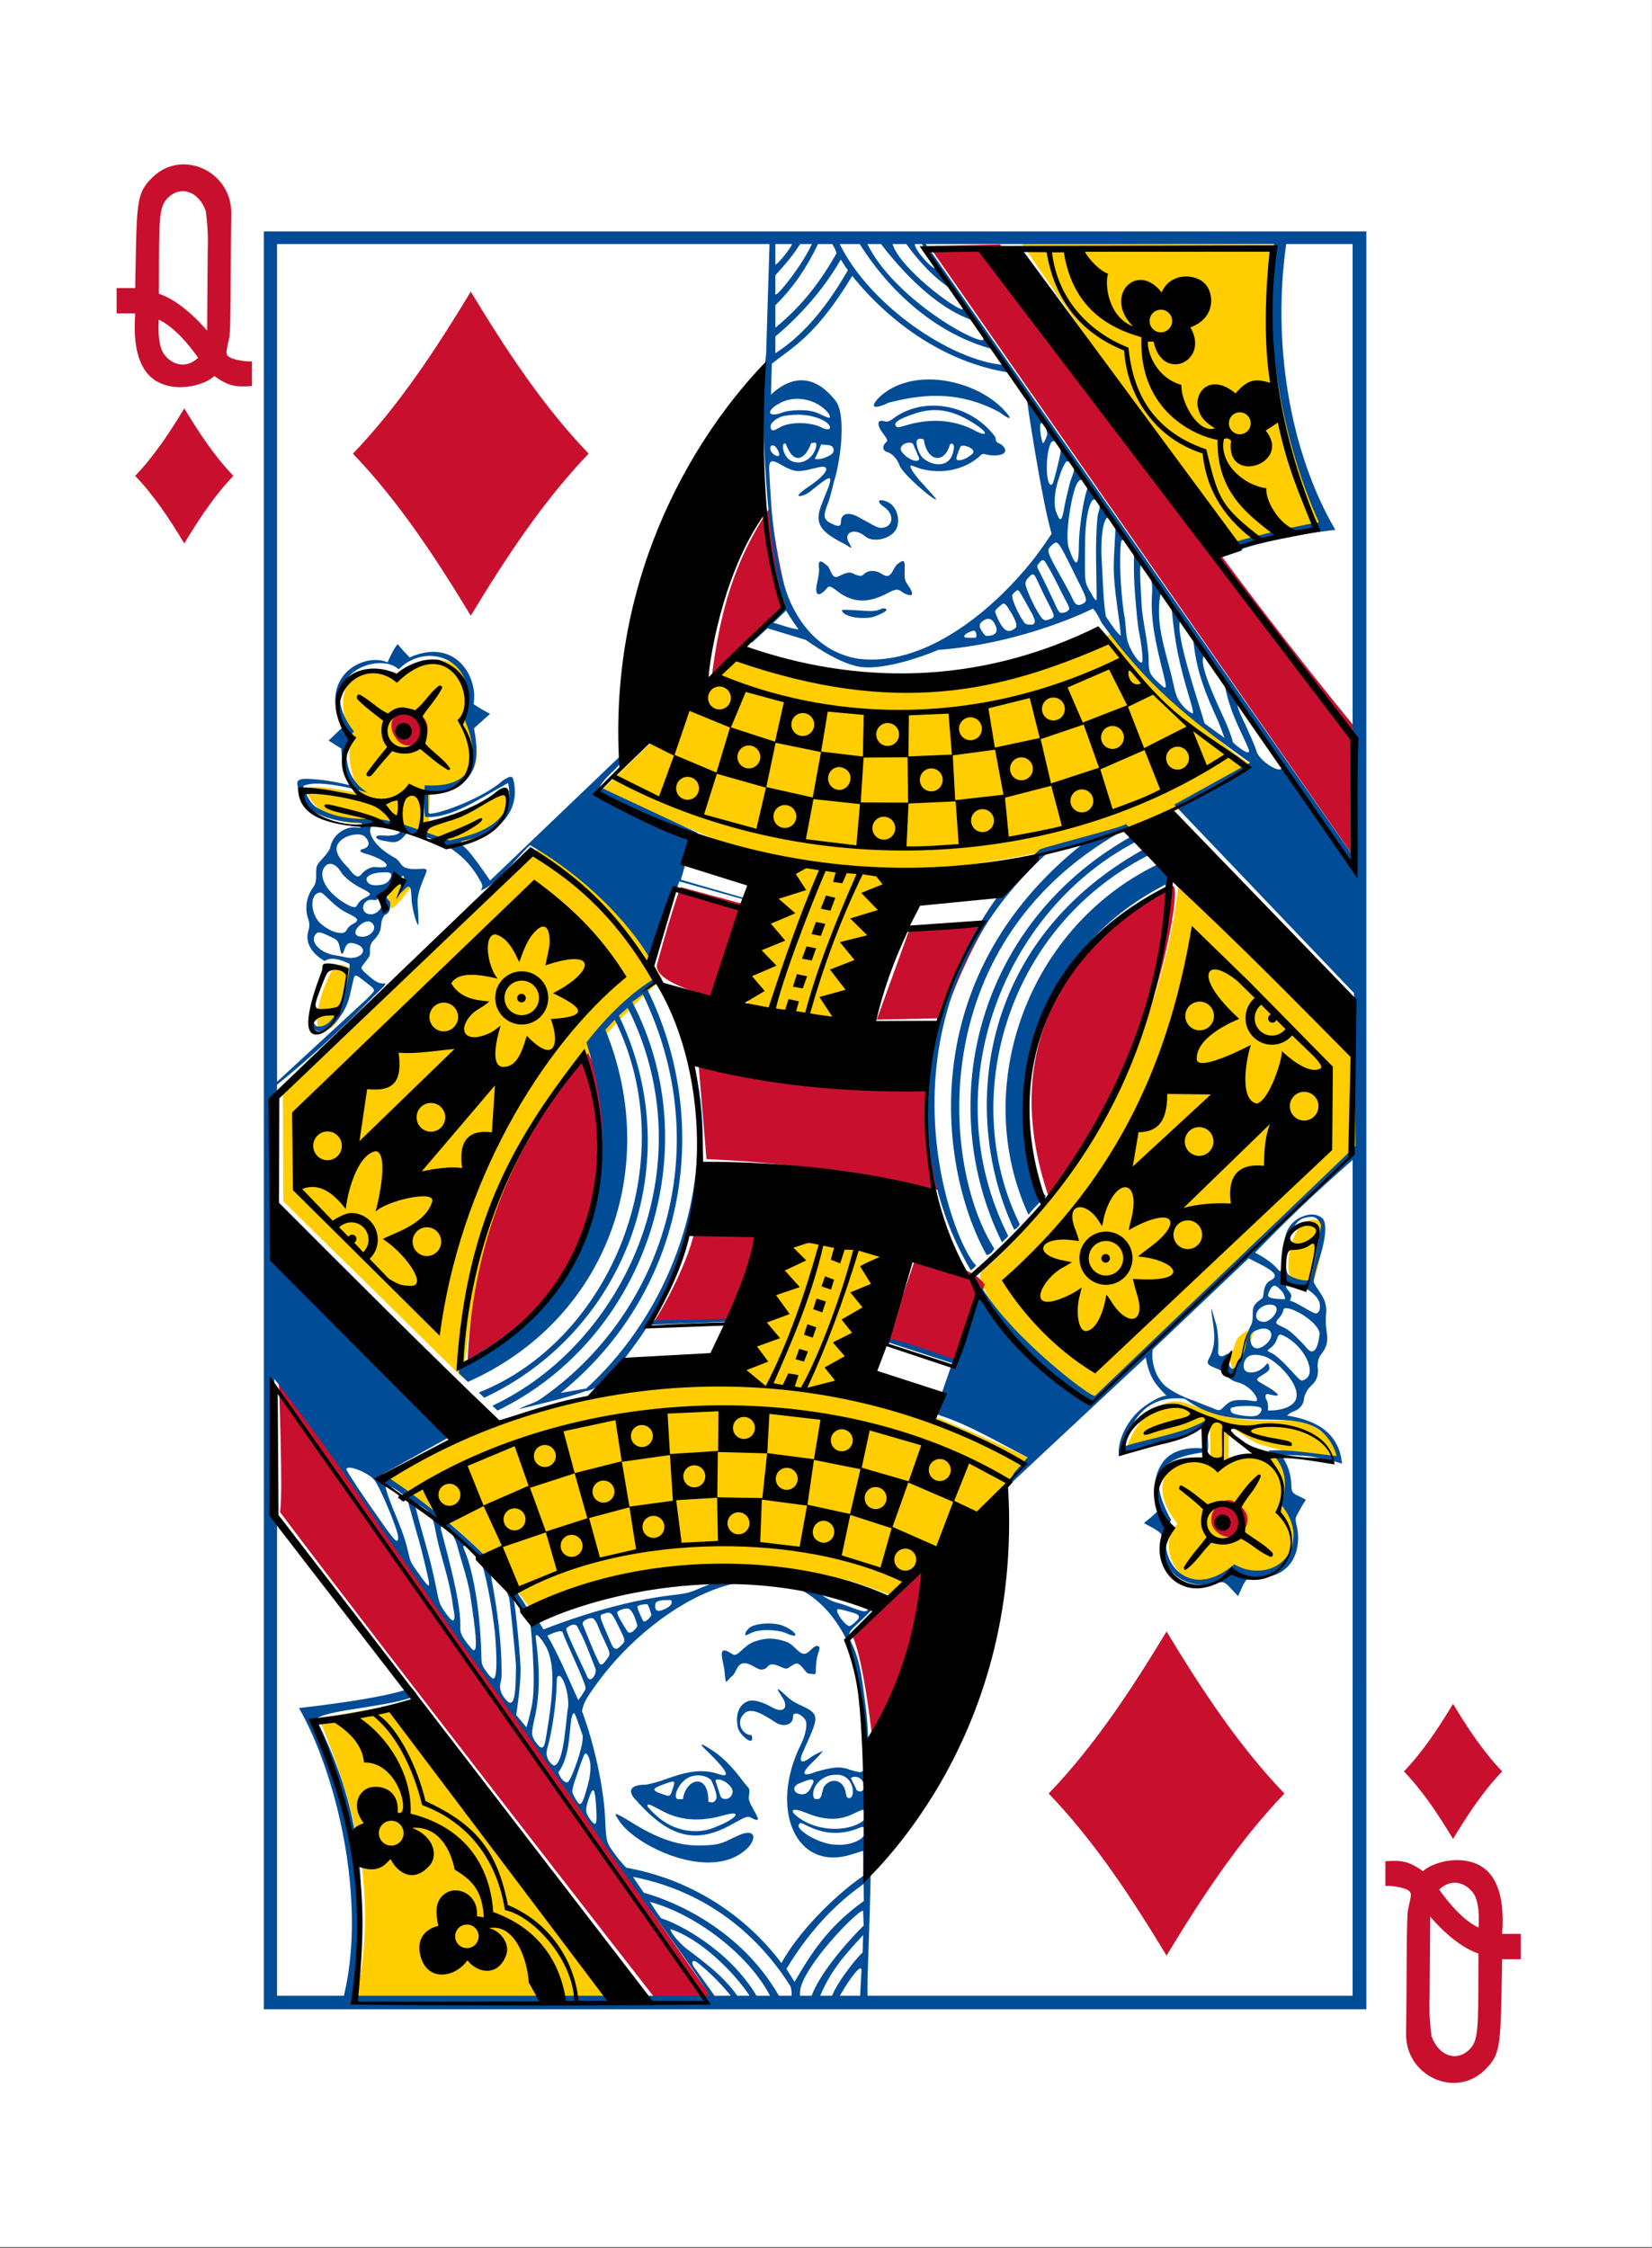 <?xml version="1.0" encoding="UTF-8" standalone="no"?>
<svg
   width="69.088mm"
   height="93.98mm"
   viewBox="0 0 261.12 355.199"
   version="1.1"
   id="svg8"
   xmlns="http://www.w3.org/2000/svg"
   xmlns:svg="http://www.w3.org/2000/svg"
   xmlns:rdf="http://www.w3.org/1999/02/22-rdf-syntax-ns#"
   xmlns:cc="http://creativecommons.org/ns#"
   xmlns:dc="http://purl.org/dc/elements/1.1/">
  <rect x="0" y="0" width="261.12" height="355.199" fill="#333333" stroke="none"/>
  <title
     id="title8745">Vector Playing Cards - Color Playing Card Faces </title>
  <defs
     id="defs2" />
  <g
     transform="translate(-2269.208,-1282.14)"
     id="layer1">
    <g
       id="g4339"
       transform="translate(-21.893,-7.198)">
      <g
         id="g3387"
         transform="translate(3722.37,1304.106)">
        <g
           transform="matrix(3.78,0,0,3.78,-1095.942,1229.33)"
           id="g3385">
          <rect
             y="-329.168"
             x="-88.722"
             height="93.98"
             width="69.088"
             id="rect3383"
             style="opacity:1;vector-effect:none;fill:#ffffff;fill-opacity:1;fill-rule:evenodd;stroke:none;stroke-width:4.165;stroke-linecap:butt;stroke-linejoin:bevel;stroke-miterlimit:4;stroke-dasharray:none;stroke-dashoffset:0;stroke-opacity:1;paint-order:markers fill stroke" />
        </g>
      </g>
      <g
         style="stroke-width:0.996"
         transform="matrix(-1.067,0,0,-1.067,6134.863,1600.762)"
         id="g7107">
        <path
           id="path6307-8"
           d="m 3509.961,-4.153 c 0,0 25.354,36.738 33.952,43.258 0.632,0.297 11.233,-1.733 11.233,-1.733 -5.434,-13.04 -8.929,-26.531 -5.403,-41.656 z m 14.088,58.102 c -17.479,4.946 -34.925,9.596 -53.873,1.535 l -20.694,20.042 c -0.172,0.517 24.999,11.418 25.423,10.142 -12.34,33.292 6.899,39.337 19.148,2.716 16.034,-2.105 35.269,-4.285 51.167,-15.349 -13.761,-8.291 -21.186,-19.185 -21.171,-19.086 z m -105.13,5.927 c -6.625,-4.075 -11.803,4.312 -6.952,8.5 -0.57,2.447 -0.764,6.088 1.598,7.688 2.17,1.375 6.217,-0.051 6.801,-0.036 0.042,0.001 0.105,4.404 -0.232,4.393 -0.627,-0.021 -2.996,-2.044 -4.458,-2.483 -4.938,-1.484 -11.941,-2.451 -11.819,-2.196 0.206,0.428 -1.171,1.679 4.339,5.147 2.047,1.288 8.513,-0.163 13.662,1.466 3.138,0.992 5.956,2.575 7.66,1.753 4.492,-1.23 6.248,-7.114 5.941,-7.071 -0.15,-0.178 -13.584,3.465 -12.32,4.104 l -0.041,-5.108 c 5.299,0.585 10.081,-3.265 4.873,-9.865 3.878,-3.864 -1.547,-13.074 -9.051,-6.292 z m 22.075,23.363 c -13.031,13.169 -39.668,37.882 -39.668,37.882 l 0.285,18.445 26.022,23.344 c 2.062,-24.78 16.109,-47.908 29.484,-59.478 1.228,-3.519 -13.291,-18.958 -16.124,-20.193 z m 92.845,4.555 c -1.963,15.237 -3.748,36.016 -29.534,59.114 4.468,7.628 10.156,15.393 18.341,19.098 0.581,1.311 23.658,-23.938 37.855,-35.876 l -0.075,-16.17 z m -116.217,3.271 c -0.054,0.332 -1.006,4.334 -1.251,4.228 0.019,0.218 2.641,-0.976 2.937,-2.074 0.26,-0.962 0.861,-2.266 0.9,-2.45 -0.591,-4.12 -1.709,-1.194 -2.586,0.296 z m -9.653,10.652 c -0.937,2.268 -1.813,6.433 -1.49,9.145 4.617,2.316 5.871,-7.32 4.63,-8.241 -0.744,-0.315 -2.506,-0.926 -3.14,-0.904 z m 142.574,44.182 c -0.428,1.922 -0.338,2.492 0.516,2.867 1.494,0.657 2.166,-0.136 3.366,-3.266 0.714,-1.863 1.351,-4.666 0.775,-5.78 -2.832,-1.981 -4.328,4.728 -4.656,6.18 z m -80.741,16.17 c -18.948,3.009 -37.908,4.866 -52.955,16.633 1.696,-0.199 19.933,16.969 20.876,19.384 27.87,-13.648 54.94,-3.339 54.94,-3.339 l 20.397,-19.706 c 0.786,-0.373 -22.184,-9.859 -26.511,-11.457 15.643,-42.211 -9.13,-35.868 -16.746,-1.514 z m 74.586,-4.819 c -1.239,1.001 -1.862,1.909 -2.827,3.208 l 0.973,1.577 2.493,-2.757 z m -17.849,17.761 c 2.626,-1.188 11.949,-5.718 12.349,-4.671 l -0.197,4.535 c -1.426,-0.468 -10.631,1.057 -5.308,10.583 -3.353,7.567 4.118,11.469 9.352,6.466 10.969,3.772 9.5,-7.23 7.237,-9.007 1.784,-2.777 -0.458,-8.691 -1.574,-8.712 0,0 9.571,2.163 8.636,0.455 -0.427,-0.78 -0.962,-2.124 -3.089,-3.548 -2.451,-1.641 -6.758,-1.045 -10.244,-1.776 -3.727,-0.781 -6.126,-2.118 -9.258,-2.306 -4.727,0.432 -9.139,4.592 -7.904,7.982 z m -106.666,35.709 -13.188,3.533 c 5.506,13.607 7.682,26.115 6.105,41.365 l 38.276,0.194 z"
           style="fill:#ffcd00;fill-opacity:1;stroke:none;stroke-width:0.996" />
        <path
           id="path6309-7"
           d="m 3454.241,255.678 c -16.794,-24.029 -32.355,-46.887 -53.016,-72.079 0,0 0.017,-9.737 0.09,-19.394 l 63.471,91.236 z m 33.999,-38.797 c -0.541,-4.564 -1.468,-10.025 -2.802,-14.726 l 11.589,-10.954 c -1.251,9.788 -3.171,17.298 -8.787,25.68 z m 55.386,-34.524 c 2.594,3.453 -1.783,5.37 -3.436,3.834 -3.351,-3.116 1.557,-6.335 3.436,-3.834 z m -114.907,-21.747 c -1.923,1.235 3.456,-30.113 18.22,-46.315 8.98,25.786 -6.864,40.244 -18.22,46.315 z m 72.839,-0.116 -9.806,-2.653 4.617,-13.747 c 0,0 9.472,2.162 8.687,5.017 -2.556,9.293 -3.498,11.384 -3.498,11.384 z m -45.393,-5.285 c 2.655,-4.376 4.671,-9.201 6.527,-14.138 l 9.823,-0.205 -4.936,13.624 z m 59.098,-19.292 c -7.589,-15.148 1.351,-39.124 17.864,-45.723 -0.595,15.362 -5.349,30.922 -17.864,45.723 z m -51.007,-4.304 c 0.334,-5.38 -0.281,-11.019 -1.023,-16.015 10.467,2.418 21.877,4.036 34.515,4.612 l 1.206,14.503 c -11.224,-2.061 -22.644,-3.534 -34.698,-3.099 z m 25.07,-22.099 c 1.117,-4.497 2.549,-8.899 4.501,-13.145 l 11.959,-0.558 c -0.062,-0.234 -5.103,7.978 -6.31,13.905 -1.904,-0.202 -10.15,-0.202 -10.15,-0.202 z m -22.674,-3.585 c -3.491,-1.235 -8.264,-1.58 -10.12,-4.286 l 3.631,-11.534 10.754,3.307 z m 30.179,-110.055 8.428,-0.081 c 0,0 40.494,51.942 55.671,72.155 -0.506,2.057 0.169,19.493 0.169,19.493 -21.497,-30.328 -64.269,-91.568 -64.269,-91.568 z m -77.227,73.625 c -4.629,-2.541 -0.199,-6.989 2.536,-4.508 2.258,2.048 -0.565,5.589 -2.536,4.508 z m 45.01,-9.667 c 0.131,-12.037 8.645,-26.322 8.557,-25.957 -0.099,-0.024 1.214,11.767 2.85,15.477 -0.442,0.654 -11.004,11.234 -11.407,10.48 z"
           style="fill:#c8102e;fill-opacity:1;stroke-width:0.996" />
        <path
           style="fill:#004c97;fill-opacity:1;stroke-width:1.059"
           d="m 1704.307,848.52 v 279.801 h 173.375 V 848.52 Z m 2.16,2.125 h 76.279 c 0,0 0.08,1.1 -0.102,5.855 -0.33,9.665 -0.735,19.79 -0.103,29.643 0.106,3.41 0.037,6.777 0.525,10.15 0.475,3.287 0.685,6.831 2.215,9.893 0.615,1.659 0.636,1.532 -1.707,3.705 -1.149,1.066 -2.127,2.2 -2.084,2.4 0.014,0.067 -0.052,0.317 0.125,0.176 0.117,-0.094 0.967,-0.938 1.061,-1.049 0.635,-0.751 1.697,0.212 5.32,1.238 0.711,0.201 1.712,0.873 2.478,1.43 5.416,4.581 13.037,3.153 18.734,0.654 1.617,-0.709 2.013,-0.783 4.611,-1.092 9.622,-1.145 19.902,-5.365 19.881,-5.352 l 1.256,2.064 c 0,0 0.472,-0.088 0.809,0.432 5.534,10.492 23.602,22.481 23.281,21.926 l -11.809,6.562 c 0.906,1.124 1.958,2.342 3.076,3.602 l 0.183,0.043 0.072,0.248 c 9.518,10.656 25.039,24.861 25.039,24.861 v 26 c -5.278,4.238 -10.486,9.096 -15.127,13.84 -1.335,1.326 -2.276,2.082 -1.77,2.107 1.205,-0.184 2.244,1.009 3.225,1.836 0.621,0.695 0.472,0.631 -0.244,1.58 -0.503,0.667 -0.689,0.86 -0.691,1.342 0.018,0.933 0.013,1.558 -0.815,2.258 -0.514,0.647 -0.808,1.063 -0.9,1.83 -0.092,0.766 -0.087,1.258 -0.611,1.936 -0.889,0.19 -0.973,1.489 -0.816,2.07 0.931,0.927 0.505,1.931 0.592,1.721 -1.779,1.938 -3.645,3.618 -2.453,0.908 0.538,-1.009 0.725,-1.846 0.725,-1.846 0,0 -0.857,0.89 -1.305,1.31 -0.686,0.637 -0.937,0.264 -0.957,-1.715 -0.088,-1.497 -0.717,-3.587 -0.967,-3.986 -0.14,-0.223 -0.162,0.164 -0.098,1.605 0.086,1.896 0.31,2.446 -0.355,4.34 -0.899,2.558 -1.538,2.92 -0.078,2.832 1.383,-0.084 2.551,-0.1 3.156,0.729 0.204,0.279 0.467,0.757 1.025,1.039 1.137,0.624 2.042,1.318 2.674,2.008 2.045,2.232 1.46,4.226 -2.494,2.873 -2.082,-0.712 -0.72,-1.61 1.518,-1.402 1.374,0.129 1.607,-0.381 0.418,-0.746 -2.213,-0.411 -2.57,-0.66 -4.029,1.082 -6.128,-0.609 -9.569,-4.048 -11.223,-6.85 -0.692,-1.172 -0.896,-1.481 -0.414,-2.144 -2.516,0.857 -5.613,5.144 -7.77,7.144 -6.34,-3.611 -14.169,-10.123 -18.645,-17.521 -2.225,4.191 -4.84,11.817 -4.84,11.816 l -9.949,-2.789 -0.117,0.209 9.834,2.844 -0.959,3.295 c -0.104,0.356 -1.625,4.106 -1.625,4.106 l 15.361,7.195 c -1.329,2.334 -3.689,3.129 -4.076,5.66 l 21.297,-20.393 c 0,0 2.747,4.09 3.769,5.018 0.958,0.87 1.257,1.08 0.139,1.34 -5.004,0.736 -8.887,4.541 -7.533,9.643 0.219,0.568 0.658,0.359 1.607,-0.24 3.322,-3.02 11.443,-5.817 11.721,-5.107 l 0.033,3.248 c -8.743,0.127 -7.847,6.579 -7.207,10.039 0,0.075 -2.529,2.295 -2.529,2.295 0.894,0.471 1.769,0.957 2.596,1.537 -0.768,4.304 2.886,10.541 10.062,7.348 0.62,0.639 1.206,1.282 1.891,2.084 0.734,-0.854 1.58,-2.865 1.58,-2.865 3.565,1.619 10.963,-2.005 7.18,-10.307 l 2.084,-1.996 -2.002,-1.268 c -0.052,-2.111 -0.377,-3.995 -1.633,-5.834 0,0 3.365,0.861 5.856,1.006 1.538,0.14 2.834,0.179 2.705,-0.754 -0.038,-0.275 -0.268,-1.618 -0.418,-2.059 -0.743,-2.175 -4.596,-3.772 -8.338,-3.982 -0.61,-0.034 -1.268,-0.015 -1.399,-0.174 -0.244,-0.298 0.194,-0.723 0.596,-0.652 2.049,0.358 4.02,-1.162 4.375,-3.096 0.07,-0.339 0.489,-0.961 1.09,-1.621 1.066,-1.172 1.151,-1.139 1.131,-2.832 -0.014,-1.175 0.191,-1.437 0.731,-2.225 0.697,-1.123 1.02,-2.587 0.67,-4.104 -0.111,-0.48 -0.564,-1.16 -0.178,-2.357 0.628,-1.947 -0.752,-3.73 -2.562,-4.744 -1.056,0.754 -2.646,0.155 -3.863,-0.422 -0.413,-0.203 1.4,-10.768 5.152,-9.824 0.624,0.38 0.887,2.216 0.84,2.248 0.173,0 0.265,-1.08 0.022,-1.799 -0.254,-0.753 -0.836,-1.47 -1.955,-1.258 -0.868,0.165 -1.871,1.32 -2.324,1.9 -1.753,2.242 -1.772,3.675 -2.357,6.061 -0.281,1.127 -0.312,1.061 -1.867,-0.158 -1.116,-0.875 -1.658,-1.155 -1.27,-1.668 0.174,-0.231 0.898,-0.959 0.898,-0.959 l 14.211,-13.121 v 131.832 l -77.445,1e-4 0.537,-17.326 c 1.442,-11.872 -1.093,-36.804 -3.012,-39.148 1.48,-1.669 6.072,-5.694 5.818,-5.875 l -0.609,-0.361 -2.428,2.242 -5.996,-1.822 c -2.558,-1.773 -5.168,-3.414 -7.875,-4.111 -4.421,-1.139 -12.936,2.492 -12.943,2.529 -13.603,1.011 -24.498,6.554 -24.346,6.512 -0.593,-0.546 -1.376,-2.288 -1.397,-2.277 -7.012,-9.795 -13.906,-15.283 -23.324,-21.979 l 11.93,-6.613 -28.27,-29.646 -0.248,-24.072 40.949,-39.297 c 0.241,-0.679 13.065,9.091 17.84,17.041 0.915,-3.886 2.62,-7.415 4.041,-11.23 0.149,-0.349 8.149,2.967 10.521,3.107 0.355,0.021 0.641,-0.354 0.641,-0.354 l -10.557,-3.445 2.158,-6.207 c 0,0 0.751,-1.685 -0.098,-1.965 -4.812,-1.562 -9.327,-4.318 -13.93,-6.664 0,0 2.149,-2.398 2.182,-2.504 0.031,-0.1 0.901,-1.388 0.693,-1.832 -2.341,2.28 -21.447,20.066 -21.447,20.066 -0.543,-3.052 -1.397,-4.12 -3.254,-6.004 1.012,-0.049 2.596,-1.053 3.512,-1.723 2.8,-2.047 4.324,-5.699 3.957,-7.834 -2.688,0.858 -5.116,1.863 -8.482,2.477 -1.892,0.345 -3.685,1.203 -4.774,2.123 l -0.168,-3.406 c 0.011,0.039 4.53,0.797 6.625,-2.25 1.805,-2.626 1.065,-5.632 0.65,-7.164 0.047,-0.34 -0.054,-0.302 0.725,-1.021 0.575,-0.531 1.471,-1.219 1.471,-1.219 0.038,-0.193 -2.335,-1.076 -2.736,-1.883 0.632,-6.312 -4.394,-8.749 -8.646,-7.627 -0.795,0.241 -1.174,0.391 -2.119,-0.666 -0.141,-0.157 -1.275,-1.361 -1.275,-1.361 0,0 -0.499,1.16 -0.756,1.668 -0.834,1.651 -1.063,1.154 -2.861,1.242 -4.555,0.224 -6.588,3.915 -5.543,8.447 0.245,1.064 0.135,0.899 -0.561,2.244 -0.355,0.687 -0.935,1.564 -0.935,1.564 0,0 0.836,0.464 1.398,0.717 0.834,0.374 0.878,0.812 0.875,1.646 0.116,1.839 0.517,3.071 1.57,4.65 -3.568,0.082 -6.304,-0.253 -9.535,-1.33 0.494,4.987 4.157,6.843 8.643,7.574 0,0 -0.472,0.442 -0.967,0.639 -1.049,0.305 -1.705,1.23 -1.695,2.059 -0.151,0.791 -0.663,1.587 -1.133,2.01 -0.698,0.607 -1.271,1.461 -0.996,3.115 -0.07,1.198 -0.358,1.544 -0.709,2.002 -0.704,0.919 -0.943,1.832 -0.767,3.039 0.082,0.562 0.256,1.766 0.141,3.01 -0.193,2.073 0.545,2.85 1.484,4.309 0.608,0.945 0.48,0.97 0.34,1.656 -0.338,1.647 -0.69,2.493 -1.055,3.746 -0.816,2.803 -0.847,4.928 -0.18,5.475 1.006,0.824 2.144,0.576 2.674,0.412 3.968,-1.23 3.281,-5.141 3.49,-7.766 0.113,-0.675 0.343,-0.998 0.566,-0.967 1.122,1.318 2.308,2.079 3.836,2.91 -5.282,5.395 -8.663,8.698 -15.34,14.584 z m 77.447,0 h 3.186 c -0.672,1.257 -3.181,5.181 -3.408,4.129 z m 4.426,0 h 1.857 c -1.813,4.318 -4.351,6.928 -6.756,9.543 l 0.082,-2.777 c 0.074,0.174 3.602,-3.883 4.816,-6.766 z m 3.197,0 h 1.834 c 0,0 0.053,0.866 -0.166,1.473 -1.389,4.502 -10.014,13.048 -9.766,11.768 l -0.088,-2.205 c -0.038,0.095 6.479,-6.357 8.185,-11.035 z m 3.144,0 h 2.004 c 6.555,11.434 18.288,15.436 21.24,16.207 l 1.717,2.516 c -13.834,-2.721 -21.242,-11.634 -24.721,-17.146 -0.271,-0.429 -0.24,-1.576 -0.24,-1.576 z m 3.4,0 h 2.117 c 4.387,7.314 12.258,11.338 14.982,12.189 0.727,0.804 1.512,2.274 1.816,2.6 -7.347,-1.997 -15.578,-8.36 -18.916,-14.789 z m 3.217,0 h 1.934 c 2.337,3.384 5.998,5.855 8.061,7.475 1.109,0.873 2.572,2.654 2.436,3.008 -4.593,-1.457 -9.964,-6.696 -12.43,-10.482 z m 2.957,0 h 2.547 c 1.087,1.579 2.074,2.862 3.217,4.477 0.213,0.308 0.343,0.672 0.289,0.811 -0.173,0.449 -0.69,0.116 -2.117,-1.154 -2.342,-2.083 -3.936,-4.133 -3.936,-4.133 z m 3.353,0 h 55.488 c -1.41,15.493 -1.657,27.475 6.351,43.543 -1.447,1.523 -12.345,1.955 -15.779,3.758 -0.063,0.433 0.883,1.182 0.883,1.182 3.593,-1.674 17.604,-3.201 17.604,-3.201 -5.867,-10.265 -10.696,-30.138 -7.062,-45.281 h 10.516 v 74.768 c 0,0 0.124,14.212 0.424,22.326 -5.384,-6.984 -12.32,-16.55 -16.982,-23.791 -5.657,-7.987 -11.953,-17.358 -18.42,-26.148 -1.907,-2.77 -4.624,-6.362 -6.842,-9.598 -3.482,-4.997 -6.363,-8.875 -9.975,-14.254 -3.857,-5.569 -7.554,-10.623 -12.139,-17.09 -3.886,-5.504 -4.066,-6.213 -4.066,-6.213 z m -13.381,2.191 1.275,2.041 c -3.093,5.119 -6.972,9.73 -12.145,13.365 l -0.027,-2.674 c 5.87,-4.243 8.407,-8.508 10.896,-12.732 z m 2.064,2.957 v 0 c 3.688,4.986 11.634,12.702 24.379,15.008 0,0 0.724,0.657 1.779,2.1 1.339,1.83 1.36,1.903 1.537,4.902 0.118,5.49 1.895,12.941 3.66,17.629 -0.219,1.165 -0.422,1.759 -2.611,4.727 -9.122,12.368 -28.556,24.065 -38.131,8.1 -3.193,-5.115 -3.505,-14.922 -3.707,-21.037 0,0 0.061,-0.431 0.084,-0.547 0.23,-1.11 0.547,-0.934 2.275,-0.459 1.752,0.755 3.577,0.145 5.432,-0.361 2.111,-0.856 2.286,-0.197 0.25,1.711 -0.704,0.66 -1.565,1.668 -1.475,1.619 0.09,-0.049 1.275,-0.534 1.799,-0.934 1.627,-1.243 2.011,-0.767 1.408,0.602 -2.558,5.804 -3.012,6.034 0.586,7.646 0.75,0.336 1.261,0.711 1.682,1.08 2.46,2.324 1.577,1.073 0.889,0.006 -1.058,-1.67 -0.102,-2.552 1.685,-1.518 1.194,0.691 2.762,1.247 3.615,0.982 1.656,-0.541 2.161,-2.36 1.67,-4.363 -0.393,-1.108 -2.655,-3.066 -2.133,-1.018 1.359,-0.061 2.533,1.875 1.351,3.186 -0.892,1.207 -2.482,0.554 -4.92,-1.064 -1.347,-1.017 -2.983,-0.496 -2.92,0.754 0.043,0.839 -1.143,0.646 -1.912,-0.424 -0.427,-0.594 -0.137,-2.304 0.666,-3.924 5.056,-10.202 0.794,-20.093 -7.961,-17.305 -0.963,0.307 -1.832,0.555 -1.832,0.555 l -0.047,-3.902 c 5.027,-3.516 10.358,-9.123 12.899,-13.75 z m 11.963,15.836 c -2.622,-0.086 -5.085,0.592 -6.846,2.479 -1.32,1.599 -0.853,3.024 2.045,1.59 2.36,-1.167 2.688,-1.305 5.26,-1.398 3.651,-0.132 6.928,1.033 10.982,3.529 2.687,1.655 3.079,1.781 2.35,0.744 -1.492,-2.867 -8.024,-6.755 -13.791,-6.943 z m -21.314,2.771 c 0.698,-8.2e-4 1.458,0.036 2.07,0.186 2.534,0.641 4.966,2.32 4.543,3.016 -0.152,0.25 -0.3,0.298 -0.623,0.129 -1.853,-0.919 -4.807,-2.421 -9.078,-0.588 -0.471,0.202 -0.733,-0.112 -0.731,-0.682 0,-1.106 1.859,-1.989 3.818,-2.061 z m 22.959,1.471 c -1.898,-0.021 -3.908,0.62 -6.17,1.949 -1.51,0.788 -2.028,1.208 -2.67,0.855 -1.533,-0.841 -1.21,-0.181 -0.258,1.512 0.672,1.195 0.666,1.44 0.566,2.172 -0.108,0.796 -0.093,0.827 0.678,1.678 1.441,1.901 2.875,3.735 5.033,5.178 0.673,0.45 1.573,0.961 1.641,0.963 0.215,0.007 0.133,-0.167 -0.252,-0.543 -2.764,-2.668 -4.943,-5.059 -2.129,-4.043 3.277,1.072 6.394,-0.265 8.949,-1.137 1.042,-0.323 2.137,-0.594 2.408,-0.594 2.36,0.002 2.918,-0.985 1.408,-2.488 -3.191,-3.592 -6.042,-5.466 -9.205,-5.502 z m 0.027,0.68 c 1.996,0.027 4.12,0.765 5.918,2.346 1.056,0.979 1.611,1.511 1.506,1.766 -0.113,0.273 -0.925,-0.189 -2.287,-0.918 -2.74,-1.466 -5.846,-1.812 -9.727,-0.688 -3.013,0.873 -2.123,-0.513 1.234,-1.816 1.008,-0.467 2.158,-0.706 3.355,-0.689 z m -22.217,0.367 c 2.302,-0.037 4.698,0.72 6.301,2.107 1.118,0.968 0.302,1.194 -1.516,0.439 -2.749,-1.141 -5.067,-1.324 -7.322,-0.264 -0.708,0.333 -1.525,0.729 -1.748,0.707 -0.377,-0.256 -0.537,-1 -0.211,-1.527 0.907,-0.893 2.706,-1.434 4.496,-1.463 z m 37.934,0.793 c 0.169,0.007 0.424,0.275 0.803,0.809 0.689,0.97 0.713,1.45 0.142,3.148 -0.697,2.074 -0.975,1.737 -1.15,-1.156 -0.114,-1.877 -0.117,-2.815 0.205,-2.801 z m 2.283,3.127 c 0.263,-0.037 0.569,0.426 1.059,1.387 0.342,0.67 0.262,0.871 -0.807,4.01 -0.447,1.314 -0.868,2.36 -0.879,2.369 -0.329,0.26 -0.287,0.237 -0.428,0.057 -0.762,-0.977 -0.706,-2.883 -0.051,-5.166 0.497,-1.731 0.768,-2.608 1.105,-2.656 z m -20.74,0.236 c 0.083,-0.007 0.594,0.105 0.594,0.105 -0.053,4.649 3.53,3.712 4.004,0.41 0,0 0.882,-0.091 1.018,0.129 0.424,0.691 -0.561,2.681 -2.035,3.332 -1.076,0.482 -2.539,0.364 -3.412,-0.443 -0.244,-0.455 -0.984,-2.182 -0.846,-2.898 0.172,-0.418 0.429,-0.613 0.678,-0.635 z m -16.352,0.525 c 0.285,0.019 0.404,0.147 0.451,0.527 0.183,1.535 -1.347,3.202 -3.33,3.293 -1.919,0.215 -2.955,-1.277 -2.897,-2.734 0,-1.108 0.955,-1.247 1.061,-0.371 0.304,2.528 2.457,2.673 3.439,1.277 0.372,-0.547 0.287,-1.895 0.932,-1.979 0.135,-0.013 0.249,-0.02 0.344,-0.014 z m 14.219,0.018 c 0.037,-0.002 0.071,-0.002 0.107,0 0.351,0.018 0.607,0.114 0.746,0.541 l 0.768,2.361 c -0.565,0.677 -2.711,-0.694 -2.707,-1.725 0,-0.711 0.537,-1.151 1.086,-1.178 z m 9.002,0.51 c 0.153,-0.006 0.357,0.051 0.658,0.154 1.98,0.634 2.033,0.942 0.34,1.555 -2.019,0.73 -2.15,0.824 -1.676,-0.59 0.264,-0.789 0.342,-1.105 0.678,-1.119 z m -20.982,0.223 c 1.467,0.091 1.591,1.338 0.301,1.754 -1.922,0.851 -2.571,0.795 -1.826,-0.461 0.404,-0.889 0.765,-1.276 1.525,-1.293 z m -9.18,0.449 c 0.175,-10e-4 0.375,0.066 0.59,0.227 0.221,0.668 0.594,1.182 0.889,1.873 -0.301,0.3 -1.02,0.296 -1.478,-0.068 -0.918,-0.731 -0.762,-2.022 0,-2.031 z m 46.135,1.439 c 0.57,0.004 1.151,0.909 1.34,1.584 -1.991,2.567 -1.678,7.361 -2.141,8.809 -0.401,1.178 -0.531,0.161 -1.639,-2.889 -0.447,-1.231 1.805,-7.352 2.326,-7.488 0.037,-0.01 0.076,-0.016 0.113,-0.016 z m 2.037,2.631 c 0.443,0.254 1.044,0.838 1.15,1.756 0.062,0.532 -0.2,1.239 -0.369,1.939 -0.402,1.665 -0.947,4.809 -1.143,7.715 -0.083,1.237 -0.078,2.349 -0.133,2.457 -0.599,1.178 -1.862,-1.992 -1.754,-4.516 0.392,-2.015 0.612,-9.075 2.248,-9.352 z m 1.836,2.855 c 0.219,-0.063 0.525,0.144 0.977,0.768 0.281,0.392 0.458,0.693 0.545,1.031 0.151,0.588 0.024,1.29 -0.32,2.787 -0.913,3.969 -0.779,8.247 -0.184,12.639 0.125,0.924 -0.514,0.46 -1.48,-1.131 -0.536,-0.882 -0.88,-2.092 -1.045,-3.52 -0.337,-3.122 0.313,-7.353 0.865,-10.691 0.153,-0.923 0.277,-1.778 0.642,-1.883 z m 2.492,3.184 1.6,1.934 c 0,0 -0.684,4.449 -0.68,6.822 -0.112,0.889 0.795,10.556 1.09,11.338 -0.983,-1.105 -1.442,-1.754 -2.519,-3.143 -0.122,0.02 -1.054,-9.523 -0.41,-13.174 0.389,-2.208 0.92,-3.777 0.92,-3.777 z m 2.51,3.844 c 0.268,-0.01 0.608,0.294 1.037,0.898 0.387,0.545 0.577,0.993 0.598,1.672 0.015,0.495 -0.229,0.877 -0.236,1.76 -0.046,5.258 0.662,10.219 1.553,15.004 0.314,1.712 -0.297,1.015 -1.309,-0.068 -0.927,-0.992 -0.944,-1.37 -1.44,-2.779 -0.099,-0.281 -1.084,-9.978 -1.076,-10.711 0.035,-3.013 0.121,-4.691 0.467,-5.414 0.113,-0.236 0.245,-0.355 0.406,-0.361 z m -10.67,0.408 c 1.567,3.412 2.977,6.903 4.857,10.158 0,0 -1.86,0.961 -2.348,0.623 -0.786,-2.152 -3.623,-7.912 -3.672,-8.932 0.05,-0.335 1.162,-1.85 1.162,-1.85 z m -29.742,5.258 c -0.561,0.662 -1.23,0.386 -2.584,-0.211 -0.694,-0.214 -0.586,0.072 -1.732,0.67 -0.889,0.464 -1.634,-1.542 -2.223,-1.547 -0.777,-0.007 -1.056,-0.281 -1.059,0.268 0,0.303 -0.047,1.676 -0.23,2.385 -0.25,0.965 -0.467,1.389 -0.33,1.557 0.395,0.363 0.728,0.142 1.56,-0.666 1.382,-1.34 2.064,0.98 3.709,1.512 1.645,0.532 2.931,0.7 4.866,0.021 1.935,-0.679 2.626,-2.573 3.53,-1.996 1.557,0.995 2.028,0.936 1.387,-1.785 -0.207,-0.877 -0.222,-2.237 -0.35,-2.473 -0.144,-0.267 -0.539,0.494 -0.953,0.773 -0.792,0.535 -0.771,2.544 -2.557,1.957 -0.793,-0.261 -1.658,-0.967 -2.136,-0.904 -0.478,0.063 -0.701,0.185 -0.899,0.44 z m 27.811,-1.957 c 0.167,-0.033 0.335,0.047 0.475,0.295 0.691,1.634 3.441,7.095 3.357,7.705 -0.536,0.483 -1.253,0.834 -1.678,0.402 -1.375,-2.518 -1.787,-3.877 -2.904,-6.703 -0.25,-0.507 0.249,-1.601 0.75,-1.699 z m 15.244,0.094 c 0.195,-0.027 0.602,0.379 0.904,0.785 0.942,1.264 0.998,1.42 1.027,2.775 0.108,4.913 0.724,10.697 2.103,15.156 0.272,0.878 0.786,1.945 0.731,2.09 -0.463,0.677 -2.609,-1.135 -3.256,-3.891 -0.893,-3.499 -1.415,-7.151 -1.699,-9.527 -0.359,-4.18 -0.356,-7.171 0.19,-7.389 z m -16.939,2.211 c 0.166,-0.017 0.318,0.115 0.441,0.498 0.792,1.533 1.789,4.18 2.461,5.768 0.306,0.689 -1.259,1.232 -1.619,0.998 -0.626,-0.469 -0.923,-1.789 -1.334,-2.58 -1.308,-2.869 -1.541,-2.928 -0.816,-3.822 0.279,-0.388 0.591,-0.833 0.867,-0.861 z m 20.043,2.258 c 0.115,7e-5 0.265,0.114 0.453,0.357 0.827,0.981 1.387,1.728 1.603,2.455 0.157,0.527 0.032,0.923 0.088,1.879 0.148,2.503 0.803,5.918 2.658,12.91 0.181,0.682 0.425,1.49 0.395,1.709 -0.179,1.284 -2.054,-0.798 -2.6,-2.947 -0.633,-2.44 -1.788,-5.554 -2.129,-8.436 -0.701,-4.573 -1.09,-7.928 -0.469,-7.928 z m -22.268,0.232 c 0.45,0.086 0.689,0.891 1.014,1.617 1.56,3.654 1.683,3.646 0.701,3.936 -1.038,0.306 -1.101,0.207 -2.32,-2.281 -0.89,-1.815 -1.067,-2.045 -0.318,-2.699 0.286,-0.338 0.52,-0.511 0.717,-0.562 0.074,-0.019 0.143,-0.022 0.207,-0.01 z m -20.519,2.133 c -0.178,-0.007 -0.722,0.358 -1.258,0.536 -1.317,0.434 -3.604,0.333 -4.971,-0.171 -2.408,-1.141 -1.79,0.191 0.345,1.106 1.66,0.673 5.041,0.43 5.623,-0.599 0.34,-0.32 0.489,-0.864 0.261,-0.873 z m 18.208,0.408 c 0.149,-0.027 0.285,0.006 0.393,0.125 1.392,2.16 1.812,3.023 1.576,3.191 -0.223,0.223 -1.326,0.641 -1.779,0.418 -0.569,-0.28 -1.065,-1.614 -1.314,-2.66 0.131,-0.383 0.679,-0.994 1.125,-1.074 z m -34.486,1.035 c 0.622,0.002 2.24,2.186 1.912,2.58 -0.091,0.202 -0.697,0.01 -2.115,-0.385 -0.473,-0.175 -1.544,-0.315 -1.205,-1.004 0.169,-0.313 1.161,-1.192 1.408,-1.191 z m 32.23,0.715 c 0.054,-0.008 0.104,-0.003 0.148,0.018 0.212,0.19 0.897,1.867 1.006,2.262 -0.139,0.373 -1.189,0.459 -1.635,0.432 -0.384,-0.801 -0.483,-1.183 -0.59,-1.713 0.127,-0.278 0.693,-0.944 1.07,-0.998 z m 30.123,0.174 h 0.01 c 0.222,0.008 0.607,0.397 1.178,1.217 1.079,1.548 0.933,1.436 1.707,5.135 0.879,4.195 1.93,7.182 2.992,11.467 0.015,0.711 -0.274,0.522 -1.061,0.041 -1.285,-0.786 -1.706,-1.658 -2.111,-3.932 -0.691,-3.756 -2.151,-7.231 -2.711,-11.668 -0.294,-1.461 -0.319,-2.264 0,-2.26 z m -32.383,1.498 c 0.759,-0.026 0.657,1.148 0.44,1.338 -0.554,0.485 -2.083,0.34 -2.346,0.367 -0.587,-0.924 1.412,-1.674 1.906,-1.705 z m 36.24,3.992 c 0.223,0.031 0.822,0.879 1.943,2.461 1.077,1.519 0.842,1.271 1.486,3.771 0.912,3.456 2.421,5.949 3.305,9.129 0,0.364 -0.438,0.317 -0.857,0.145 -0.816,-0.343 -1.545,-0.922 -2.236,-1.49 -0.473,-0.513 -0.47,-1.164 -1.867,-5.986 -0.504,-1.74 -0.634,-2.193 -1.264,-4.836 -0.526,-2.21 -0.763,-3.228 -0.51,-3.193 z m -116.785,10.324 c 3.662,6.765 2.306,9.764 -5.572,10.701 -0.569,-0.08 -0.031,3.466 -0.047,5.051 3.947,-2.266 8.72,-2.796 13.119,-4.219 -1.198,3.85 -3.3,8.213 -9.668,7.541 -6.807,-5.162 -14.49,-2.06 -19.805,-4.156 -2.891,-1.081 -3.995,-4.305 -4.029,-4.857 3.467,0.349 7.381,1.094 10.74,0.85 -3.67,-2.838 -2.597,-6.763 -2.08,-8.559 -4.369,-5.261 -0.712,-11.539 5.529,-10.127 0.645,0.147 1.916,0.775 1.916,0.775 7.123,-6.22 12.982,0.885 9.897,7 z m 121.727,-3.291 c 0.249,-0.024 0.799,0.629 1.902,2.178 3.272,4.594 6.104,8.867 6.061,9.107 -0.141,0.791 -3.55,-0.595 -4.41,-1.729 -0.98,-1.291 -3.736,-7.938 -3.732,-8.994 0,-0.353 0.05,-0.55 0.18,-0.562 z m -133.236,19.676 c 1.702,0.251 2.178,0.397 2.16,1.064 0.146,0.567 -4.13,0.641 -4.709,0.221 -0.463,-0.336 0.133,-1.071 0.59,-1.248 0.67,-0.187 1.304,-0.1 1.959,-0.037 z m 117.433,0.822 c -23.575,11.478 -33.166,41.367 -21.182,64.311 l -1.658,1.203 c -11.82,-24.403 -3.028,-50.554 16.178,-63.76 0.778,-0.555 2.497,-0.984 3.297,-1.516 0,0 -7.834,1.795 -10.486,2.836 -0.538,-0.018 -2.118,0.541 -3.816,2.389 -1.484,1.38 -6.125,7.804 -5.977,8.027 l -12.332,0.498 0.012,0.457 12.104,-0.281 c -12.463,20.597 -9.402,40.197 -1.707,53.912 l 0.279,0.26 c 4.153,-2.297 8.41,-6.6 11.303,-10.404 -6.995,-22.685 0.517,-40.502 20.125,-50.668 0.019,-0.309 -0.043,-0.907 -0.107,-1.426 l -1.371,-1.326 c -21.779,9.687 -30.497,33.635 -21.627,55.418 l -1.465,1.601 c -11.101,-22.467 0.694,-50.51 21.375,-58.684 l -0.856,-0.828 c -22.434,10.565 -32.188,37.326 -21.168,60.147 l -1.391,1.234 c -12.535,-24.982 0.604,-52.964 21.27,-62.629 z m -121.148,0.021 c 0,0 -0.157,1.334 0.312,1.789 0.216,0.952 -0.129,0.847 -0.935,0.654 -1.986,-0.475 -0.437,0.659 1.188,1.574 1.6,0.902 1.385,0.871 -0.012,1.76 -0.938,0.597 -0.841,0.822 -0.715,1.275 0.187,0.673 0.316,0.224 0.705,-0.135 0.817,-0.754 1.469,-0.942 2.195,-0.939 1.09,0.004 1.201,0.881 1.008,1.564 -0.433,1.434 -1.905,1.357 -3.111,1 -1.973,-0.583 -5.194,-4.017 -5.145,-6.039 -0.137,-1.811 2.331,-2.587 4.51,-2.504 z m 7.691,0.055 v 0 c 0.39,-0.008 0.887,0.284 1.176,0.387 0.764,0.282 1.727,0.661 2.785,1.105 1.462,0.466 2.945,1.226 3.9,1.865 2.91,1.947 2.732,5.842 2.522,6.229 l -15.035,14.303 c 0,0 -0.849,-0.417 -1.648,-0.826 -2.528,-1.295 -3.135,-1.978 -1.732,-2.695 0.68,-0.348 0.901,-1.095 0.998,-1.826 0.131,-0.98 0.079,-0.813 0.662,-1.26 1.016,-0.777 1.065,-1.097 1.07,-2.389 0,-0.855 0.091,-1.248 0.4,-1.785 0.756,-1.469 0.431,-2.593 1.035,-4.07 0.831,-0.826 1.223,-3.057 1.957,-2.432 0.724,0.759 0.448,1.796 0.488,2.338 0.134,-0.134 0.738,-0.421 0.863,-0.449 0.315,-0.072 0.63,0.036 0.711,0.531 -0.11,1.4 -0.025,2.886 0.225,4.217 1.117,3.867 0.957,3.324 0.516,0.113 -0.238,-1.729 -0.261,-3.161 0.438,-4.779 0.66,-1.154 0.695,-1.381 -0.736,-1.949 -0.532,-0.211 -1.438,-0.583 -1.625,-0.951 -0.229,-0.451 -0.91,-1.064 -1.799,-1.273 -2.16,-0.51 -3.417,-2.605 -3.106,-2.916 0.204,-0.204 1.075,0.062 1.625,0.082 1.972,0.07 2.39,-0.03 3.264,-0.783 0.465,-0.401 0.675,-0.759 1.045,-0.785 z m 103.519,2.705 c -20.198,16.403 -23.738,42.935 -13.662,63.41 l -1.744,1.375 c -12.663,-24.017 -4.157,-49.925 11.4,-64.094 z m -116.611,1.955 c 0.356,-0.034 0.746,0.49 2.164,2.012 0.955,1.025 1.95,1.916 2.473,2.215 1.187,0.57 0.929,0.332 -0.061,1.273 -1.011,1.164 -0.452,2.122 -1.66,1.539 -3.143,-1.481 -5.351,-5.844 -3.307,-6.895 0.154,-0.079 0.272,-0.133 0.391,-0.145 z m -1.562,4.588 c 0.076,-0.006 0.16,0.005 0.242,0.025 0.388,0.095 0.857,0.826 1.361,1.336 1.397,1.412 2.046,2.039 3.162,2.535 1.097,0.487 1.128,0.605 0.355,1.465 -0.281,0.313 -0.45,0.689 -0.516,0.898 -0.066,0.209 -0.082,0.474 -0.318,0.52 -1.223,0.236 -5.289,-2.239 -5.449,-3.947 0.131,-1.597 0.533,-2.784 1.162,-2.832 z m 8.617,0.475 c 0.705,-0.018 1.119,0.612 1.115,1.635 0,0.709 -0.401,0.997 -1.209,1.301 -1.727,0.649 -2.792,-0.591 -1.584,-1.961 0.507,-0.576 1.195,-0.962 1.678,-0.975 z m -1.055,4.164 c 1.303,0.005 1.68,1.107 0.725,2.059 -0.897,0.894 -2.707,0.898 -2.703,-0.082 0,-0.769 1.149,-1.98 1.978,-1.977 z m -8.078,1.318 c 0.881,0.261 3.027,1.814 3.971,1.996 0.05,0.523 -0.578,0.666 0.312,1.65 0.404,0.447 0.44,0.751 0.088,0.939 -1.076,0.576 -4.805,-1.244 -5.055,-3.117 -0.121,-0.915 0.182,-1.436 0.684,-1.469 z m 4.865,2.242 c 1.283,0.054 2.733,0.092 2.58,0.707 -0.111,0.446 -0.569,1.625 -1.156,1.404 -0.285,-0.107 -0.564,-0.393 -0.762,-0.584 -0.684,-0.659 -0.865,-1.536 -0.662,-1.527 z m -3.986,3.062 c 0.786,-0.388 3.287,0.398 3.531,1.016 1.018,2.572 -0.322,8.162 -2.656,8.719 -0.895,0.214 -1.937,0.54 -2.625,-1.062 -0.096,-0.01 1.421,-8.514 1.75,-8.672 z m 53.324,1.488 c -0.551,0.401 -0.621,0.458 -0.834,0.779 3.736,3.395 17.31,38.862 -10.976,64.701 l -6.004,1.807 c 27.158,-21.404 22.641,-51.793 15.312,-64.902 -0.775,0.159 -1.078,0.862 -1.199,1.027 8.277,12.784 11.371,48.875 -21.193,66.322 0.011,0.012 0.147,0.149 0.148,0.152 0.033,0.065 0.21,0.239 0.353,0.365 0.057,-0.469 14.691,-4.037 13.658,-4.127 13.64,-12.103 25.518,-40.967 10.734,-66.125 z m -4.908,4.402 c -0.675,0.712 -0.74,0.609 -0.973,1.037 11.753,23.16 0.841,51.641 -20.85,62.402 0.392,0.402 0.494,0.508 0.801,0.826 24.877,-13.518 31.896,-42.178 21.021,-64.266 z m -1.922,1.973 c -0.516,0.341 -0.585,0.339 -0.867,0.887 9.762,19.778 2.109,47.221 -21.068,58.482 0.194,0.198 0.501,0.517 0.879,0.904 27.017,-14.577 29.52,-42.292 21.057,-60.273 z m -2.242,2.361 c -0.917,1.224 -2.764,2.939 -2.764,2.939 2.917,2.223 9.845,34.923 -19.504,49.402 -0.014,1.049 -0.883,1.97 1.059,3.232 21.254,-9.665 30.502,-35.354 21.209,-55.574 z m 106.625,40.424 c 0.782,0.055 1.485,0.293 2.211,0.389 2.64,0.344 4.354,2.276 3.174,3.451 -0.388,0.386 -0.929,0.164 -2.644,-0.678 -0.788,-0.387 -0.915,-0.751 -1.078,-1.623 -0.196,-1.046 -0.403,-1.151 -0.668,-0.34 -0.268,0.82 -0.556,1.329 -1.457,1.121 -2.531,-0.591 -1.576,-2.34 0.463,-2.32 z m -1.774,3.344 c 1.33,0.068 1.225,0.984 0.297,1.826 -0.873,0.663 -1.471,0.791 -1.963,0.293 -0.862,-0.872 0.336,-2.187 1.666,-2.119 z m 3.234,0.586 c 0.838,0 1.907,0.384 3.178,1.443 1.516,1.265 1.863,4.327 0.471,4.857 -0.583,0.222 -0.675,0 -1.918,-1.182 -0.838,-0.799 -1.747,-1.522 -2.643,-1.949 -1.828,-0.873 -2.061,-1.204 -0.826,-1.799 0.26,-0.134 0.596,-0.448 0.75,-0.695 0.317,-0.51 0.415,-0.673 0.988,-0.676 z m -4.527,2.949 c 1.285,0.093 1.453,1.619 0.311,2.182 -0.33,0.268 -1.397,-0.127 -1.455,0.17 0.079,0.52 -0.444,0.301 -0.545,0.113 -0.177,-0.221 -0.218,-0.535 -0.217,-0.789 0.02,-0.844 0.971,-1.785 1.906,-1.676 z m 2.363,1.123 c 0.05,0 0.112,-4e-4 0.19,0.01 0.242,0.01 0.567,0.155 1.074,0.428 3.081,1.689 4.588,4.337 3.545,5.832 -0.684,0.98 -1.798,0.605 -2.647,-0.785 -0.478,-0.783 -1.747,-1.785 -3.188,-2.518 -1.649,-0.839 -1.684,-0.96 -0.492,-1.533 0.489,-0.235 0.855,-0.567 1.094,-0.99 0.208,-0.368 0.273,-0.434 0.424,-0.44 z m -3.137,3.434 c 0.579,0.03 1.142,0.235 1.297,0.811 0.203,0.752 -1.235,1.197 -2.398,1.217 -0.592,0.011 -1.277,0.126 -1.455,-0.291 -0.167,-0.391 0.406,-1.112 0.644,-1.289 0.472,-0.332 0.867,-0.361 1.342,-0.424 0.182,-0.022 0.377,-0.033 0.57,-0.023 z m 2.787,1.412 c 0.59,0.127 1.211,1.154 1.525,1.469 2.328,2.329 2.061,3.591 0.549,4.539 -1.032,0.647 -2.688,0.808 -3.23,0.272 -0.877,-0.769 -0.855,-1.65 0.115,-1.934 0.904,-0.194 0.566,-0.558 -0.279,-0.773 -3.018,-0.86 -4.872,-2.468 -1.592,-2.119 0.942,0.1 1.853,-0.634 2.346,-1.221 0.178,-0.217 0.37,-0.275 0.566,-0.232 z m -157.199,2.365 67.789,97.141 h -54.777 c 1.929,-15.45 -1.943,-32.597 -7.064,-43.785 5.574,-0.949 10.885,-2.429 16.199,-3.898 l -1.08,-1.404 c -6.341,2.543 -12.191,3.474 -17.699,4.106 7.311,12.491 9.921,29.709 7.729,44.982 h -10.441 v -75.414 z m 142.639,3.295 c 4.693,1.45 9.162,3.727 13.51,3.373 2.394,0.014 4.843,0.402 7.164,1.652 1.566,0.741 2.381,3.523 2.381,3.523 -2.457,1.29 -10.105,-1.025 -10.105,-1.025 4.854,3.127 3.143,8.9 2.103,9.609 6.702,8.5 -3.717,12.851 -7.023,9.795 -4.894,4.881 -13.291,0.792 -10.057,-7.254 0,0 -6.148,-11.785 5.975,-10.998 0,0 0.209,-4.763 -0.133,-4.981 -4.066,-0.331 -8.946,3.176 -13.004,5.34 -1.217,-6.338 4.821,-8.062 9.19,-9.035 z m -130.498,11.162 c 0.959,-0.038 3.351,1.656 3.643,2.93 0.059,0.261 0.68,1.827 1.377,3.283 0.014,0.269 2.369,4.538 1.334,4.166 -2.059,-2.808 -5.737,-7.588 -6.662,-9.918 0,-0.31 0.04,-0.45 0.309,-0.461 z m 5.004,2.693 c 0.535,0.027 1.969,1.194 2.334,1.576 0.129,0.705 0.842,2.55 1.404,3.766 1.466,3.167 3.735,8.133 3.273,9.547 -0.152,0.467 -0.153,0.693 -0.212,0.664 -1.048,-1.225 -2.046,-2.985 -3.025,-4.267 -0.055,-0.107 0.02,-0.173 -0.233,-1.143 -1.011,-4.606 -2.645,-7.025 -3.707,-9.717 -0.095,-0.316 -0.014,-0.435 0.164,-0.426 z m 3.641,2.279 c 0.197,0.139 2.89,2.04 3.162,2.312 0.955,3.406 4.769,14.318 3.781,16.268 -0.344,-0.27 -1.798,-2.029 -2,-2.936 -0.44,-5.218 -2.09,-8.972 -3.859,-12.861 -0.498,-1.172 -0.888,-2.344 -1.084,-2.783 z m 5.062,3.832 c 0.852,0.417 1.735,1.373 2.234,2.227 0.334,0.579 0.506,1.261 0.82,2.695 0.976,4.452 2.837,8.966 2,13.717 -0.522,0.711 -1.658,-0.899 -1.82,-2.486 -0.538,-5.261 -1,-7.783 -2.844,-13.971 -0.358,-1.2 -0.628,-2.14 -0.391,-2.182 z m 4.324,4.082 c 0.182,0.01 0.555,0.347 1.178,0.934 1.21,1.14 1.381,1.56 1.389,3.451 0.039,2.78 0.962,5.956 1.105,8.764 0.083,1.62 0.377,5.81 0.127,6.059 -0.352,0.488 -1.914,-1.288 -1.793,-4.01 0.199,-3.272 0.036,-5.734 -1.353,-11.395 -0.642,-2.616 -0.966,-3.734 -0.688,-3.799 h 0.035 z m 3.728,3.938 c 0.449,0.054 1.548,1.627 2.045,3.064 0.456,1.333 0.306,3.026 0.639,4.463 0.746,4.924 0.7,9.857 0.502,11.348 -0.099,0.743 -0.576,0.441 -1.228,-0.268 -0.95,-1.03 -0.818,-1.052 -0.807,-3.912 0.011,-2.451 -0.532,-8.506 -0.781,-9.736 -0.461,-2.276 -0.653,-4.447 -0.545,-4.82 0.03,-0.104 0.092,-0.149 0.176,-0.139 z m 42.478,0.469 c 0.652,0 1.304,0.041 1.957,0.119 4.893,0.782 8.804,4.135 11.045,9.654 2.164,5.612 2.697,13.27 3.033,20.311 -0.023,1.684 -0.715,1.26 -2.527,0.213 -1.98,-0.971 -2.401,-0.69 -5.291,-0.025 -1.803,0.414 -1.641,-0.817 1.326,-2.859 1.01,-0.662 2.185,-1.546 1.799,-1.678 -0.196,-0.067 -1.099,0.177 -1.752,0.707 -2.911,2.361 -3.701,2.937 -2.861,0.641 0.212,-0.58 0.886,-2.19 1.168,-2.961 1.054,-2.885 -0.161,-4.119 -3.742,-5.945 -0.896,-0.457 -1.484,-1.221 -0.59,0.375 0.731,1.305 -0.782,2.359 -2.654,0.832 -1.301,-1.061 -3.916,-0.354 -4.76,0.971 -0.818,1.283 -0.379,3.676 1.232,4.451 1.42,0.614 1.95,0.171 0.576,-0.785 -1.766,-1.229 -1.423,-3.303 0.56,-3.295 0.49,0 1.355,0.55 3.543,1.744 1.565,0.85 2.68,0.49 2.682,-0.779 0,-0.85 0.486,-0.78 1.516,-0.27 1.387,0.688 1.234,1.311 0.502,3.234 -0.494,1.343 -0.741,2.87 -1.193,4.273 -1.168,4.725 -1.323,10.074 -0.031,11.742 3.435,4.436 7.082,3.966 10.205,1.035 l -0.133,4.857 c -3.185,2.566 -6.906,4.315 -12.65,13.826 -2.003,-2.526 -10.598,-12.851 -24.381,-15.184 l -3.102,-4.26 c 0.053,-0.264 -2.317,-15.841 -3.867,-21.145 0,0 1.705,-2.6 3.254,-4.516 5.801,-7.175 15.358,-15.32 25.137,-15.285 z m -14.93,3.461 c 0.482,0.03 0.471,0.584 -1.088,1.08 -0.53,0.169 -0.702,-0.892 -0.414,-1.094 0.512,-0.06 1.066,-0.012 1.502,0.014 z m -3.484,0.264 c 0.243,-0.014 0.429,-0.01 0.59,0.201 0.742,0.954 1.043,1.532 0.367,2.055 -0.896,0.751 -1.712,0.561 -2.209,-0.865 -0.32,-1.016 0.435,-1.335 1.252,-1.391 z m -20.863,0.021 c 0.688,0.492 1.528,1.816 2.35,3.023 0.467,2.765 0.447,5.635 0.648,8.547 0.212,3.063 -0.073,5.625 -0.519,6.549 -0.456,1.106 -1.38,0.341 -1.609,-1.172 -0.055,-0.364 0.248,-4.119 0.248,-6.182 0,-3.548 -0.905,-7.927 -1.117,-10.766 z m 18.144,0.931 c 0.683,0.477 1.352,1.958 1.633,2.866 -0.051,0.281 -0.297,0.518 -0.834,0.953 -0.532,0.49 -0.701,0.458 -1.295,-0.482 -0.932,-1.462 -1.368,-2.423 -1.185,-2.928 0.59,-0.548 1.149,-0.78 1.681,-0.409 z m 32.536,0.073 c 1.335,0.114 2.655,0.727 3.955,1.035 l -1.984,1.924 c -0.59,-0.986 -1.26,-1.973 -1.971,-2.959 z m -36.787,0.764 c 0.392,-0.043 0.99,-0.024 1.244,0.24 0.732,0.957 2.01,3.461 1.941,4.391 -0.187,0.317 -0.476,0.598 -0.783,0.775 -0.244,0.066 -0.465,-0.361 -1.291,-1.828 -1.437,-2.551 -1.857,-3.271 -1.111,-3.578 z m -1.654,0.83 c 0.804,0.697 2.663,4.581 2.772,5.584 -0.022,0.301 -0.109,0.561 -0.287,0.764 -1.206,1.301 -0.9,1.093 -2.695,-2.615 -1.516,-3.05 -1.916,-3.352 -0.914,-3.695 0.4,-0.16 0.817,-0.304 1.125,-0.037 z m -2.881,0.997 c 0.526,-0.01 0.674,0.876 1.699,2.887 1.717,3.803 2.361,4.33 1.973,4.736 -0.479,0.606 -0.76,1.034 -1.215,0.297 -1.035,-1.69 -2.061,-3.845 -3.025,-5.738 -0.772,-1.413 -0.842,-1.586 -0.346,-1.932 0.284,-0.198 0.708,-0.247 0.914,-0.25 z m 31.478,-0.786 c -0.795,-0.01 -1.363,0.011 -1.85,0.145 -0.487,0.133 -3.24,1.209 -1.65,1.358 0.321,0.03 0.618,-0.341 1.707,-0.417 1.089,-0.075 4.946,0.396 4.826,0.087 -0.191,-0.724 -1.708,-1.157 -3.033,-1.173 z m -32.894,3.753 c 2.504,4.699 3.799,6.455 3.365,7.203 -0.357,0.452 -0.908,1.02 -1.234,0.885 -0.525,-0.217 -1.224,-1.765 -2.971,-5.271 -1.805,-3.623 -1.992,-3.895 -1.064,-4.365 1.181,-0.654 1.433,0.664 1.904,1.549 z m -4.133,-0.949 c 0.339,-0.035 0.684,0.789 0.865,1.088 1.122,1.83 0.974,1.588 0.961,7.543 -0.011,3.706 -0.482,6.071 -1.1,6.982 -0.323,0.477 -0.895,0.196 -1.178,-0.738 -0.13,-0.428 0.239,-1.062 0.309,-1.738 0.436,-4.46 0.132,-8.916 0.143,-13.137 z m 29.283,0.777 c -0.12,0 -0.206,0.037 -0.234,0.111 -0.115,0.296 0.121,0.762 0.746,1.658 0.522,0.748 0.395,1.353 0.391,2.359 -0.011,1.424 0.097,1.528 1.076,0.809 0.868,-0.637 0.937,-2.672 2.486,-1.617 0.919,0.626 2.076,0.697 2.826,0.01 0.528,-0.487 0.712,-0.267 1.42,-0.082 0.77,0.43 0.989,0.495 2.643,-0.31 1.116,-0.496 1.16,1.426 1.824,1.777 1.168,1.033 1.341,0.659 1.184,-0.691 0,-0.471 0.139,-1.352 0.277,-1.924 0.581,-2.403 -0.359,-2.43 -1.603,-0.898 -0.482,0.593 -1.555,-0.77 -2.57,-1.249 -2.528,-1.443 -4.884,-0.729 -7.242,0.555 -0.818,0.443 -1.361,0.469 -1.857,0.044 -0.339,-0.29 -1.006,-0.557 -1.365,-0.547 z m -26.1,5.141 c 0.248,-0.054 0.63,0.685 1.188,2.25 0.72,2.02 -0.538,9.041 -1.295,10.191 -0.401,0.604 -0.658,0.974 -1.48,-0.144 -0.327,-0.491 -0.072,-0.649 0.252,-2.029 0.494,-2.101 0.909,-5.499 0.936,-7.08 0.011,-2.052 0.119,-3.127 0.4,-3.188 z m 2.529,6.811 c 0.179,0.013 0.388,0.418 0.674,1.219 0.405,1.099 0.208,3.218 -0.324,4.84 -0.308,0.945 -0.6,1.952 -1.125,2.797 -0.179,0.474 -1.095,0.309 -1.348,-0.742 -0.16,-0.665 0.392,-1.492 0.658,-2.551 0.268,-1.063 0.573,-2.415 0.725,-3.096 0.28,-1.662 0.479,-2.485 0.74,-2.467 z m 19.578,3.111 c -0.022,0 -0.043,2e-4 -0.057,0.01 0,-0.01 -0.014,0.011 -0.02,0.016 -0.041,0.042 1.908,2.175 2.432,2.772 0.274,0.232 2.625,3.1 1.164,2.441 -3.687,-1.534 -8.002,-0.782 -10.658,1.789 -0.333,0.322 -0.609,-0.01 -1.615,-0.082 -2.063,-0.154 -2.814,0.667 -1.559,1.688 0.192,0.156 0.592,0.226 0.773,0.477 0.166,0.23 0.117,0.643 0.203,0.758 3.99,5.316 11.38,6.351 16.02,2.879 0.584,-0.437 0.911,-0.59 1.455,-0.428 1.079,0.322 1.176,-0.586 0.223,-1.853 -0.416,-0.553 -0.929,-1.19 -0.631,-1.373 0.589,-0.509 0.88,-1.341 -0.144,-1.652 -0.706,-0.215 -1.498,-1.003 -1.895,-2.103 -0.464,-1.286 -5.007,-5.236 -5.695,-5.33 z m -18.129,2.305 c 0.197,-0.027 0.309,0.251 0.334,0.301 0.537,1.088 0.453,5.066 -0.369,6.406 -0.492,0.591 -1.618,-0.509 -1.449,-1.637 0.129,-0.858 1.069,-4.705 1.26,-4.924 0.084,-0.096 0.159,-0.138 0.225,-0.146 z m 17.697,3.232 c 0.728,-0.01 1.724,0.321 2.516,1.039 0.428,0.388 1.179,2.07 0.867,2.728 -0.087,0.335 -0.987,0.316 -1.068,0.07 -0.494,-3.394 -3.235,-3.887 -4.106,-0.719 0,0 -0.565,0.482 -0.637,-0.445 0.195,-1.799 1.038,-2.66 2.428,-2.674 z m 22.07,0.287 v 0 c 0.871,-0.016 1.7,0.424 2.127,1.357 0.297,0.651 0.331,1.198 0.213,1.484 -0.088,0.213 -0.381,0.121 -0.381,0.121 -1.391,-3.83 -3.285,-2.059 -3.971,0.059 0,0 -0.716,0.223 -0.805,-0.01 -0.089,-0.229 -0.035,-0.66 0.25,-1.256 0.543,-1.138 1.579,-1.741 2.566,-1.76 z m -18.611,0.246 c 0.493,-0.027 1.336,0.374 1.967,1.012 0.641,0.648 0.703,1.035 0.186,1.516 -0.311,0.289 -1.417,0.575 -1.631,0.072 l -0.93,-2.182 c -0.088,-0.208 0.184,-0.406 0.408,-0.418 z m -6.703,0.102 c 0.551,0 0.667,0.128 -0.199,2.15 -0.185,0.432 -2.406,-0.195 -1.982,-1.029 0.635,-0.664 1.63,-1.122 2.182,-1.121 z m 22.732,0.285 c -0.199,0.072 -1.037,2.203 -1.037,2.203 -0.793,-0.096 -1.743,0.016 -1.914,-0.635 -0.162,-0.615 0.158,-0.99 1.275,-1.42 0.65,-0.294 1.621,-0.348 1.676,-0.148 z m 6.026,0.422 c 0.833,0.331 1.037,1.026 0.93,1.395 -0.082,0.279 -0.504,0.312 -0.76,0.066 -0.297,-0.285 -0.59,-0.845 -0.633,-1.201 -0.049,-0.408 0.342,-0.307 0.463,-0.259 z m -41.914,1.97 c 0.259,0.489 0.725,3.257 0.18,3.186 -0.529,-0.137 -0.776,-0.973 -0.869,-1.725 -0.019,-0.155 0.453,-1.443 0.689,-1.461 z m 9.258,1.477 c 0.245,-0.035 0.863,0.183 1.779,0.703 3.017,1.463 6.109,1.67 9.395,0.934 1.895,-0.493 2.379,-0.783 2.647,-0.457 0.455,0.554 -0.264,1.109 -2.939,2.012 -2.934,0.99 -5.978,0.823 -9.98,-2.012 -1.076,-0.762 -1.215,-1.135 -0.9,-1.18 z m 33.223,0.559 c 0.103,0.017 0.189,0.08 0.256,0.205 0.496,0.93 -1.172,1.912 -2.051,2.061 -2.369,0.401 -4.653,0.194 -6.51,-0.908 -1.266,-0.946 -0.743,-1.623 0.668,-0.893 1.517,0.785 4.603,0.929 6.24,0.137 0.615,-0.298 1.087,-0.654 1.397,-0.602 z m -37.205,1.939 c -0.168,0.038 0.115,0.466 0.703,1.105 4.127,4.649 13.973,7.171 19.508,2.379 1.733,-1.633 1.468,-2.367 -1.266,-1.062 -4.542,1.129 -10.469,2.192 -17.348,-1.482 -0.951,-0.698 -1.449,-0.973 -1.598,-0.94 z m 28.281,0.049 c 0.024,-0.01 0.11,0 0.146,0.01 0.252,0.02 0.692,0.257 1.678,0.698 1.724,0.771 4.687,0.457 5.615,0.094 2.176,-0.85 2.64,0.22 0.565,1.371 -2.312,1.405 -5.505,0.855 -7.367,-0.955 -0.577,-0.519 -0.89,-1.163 -0.637,-1.215 z m -27.23,8.314 c 8.127,0.745 20.833,9.282 25.616,19.006 h -3.15 c -4.805,-7.652 -12.198,-14.253 -20.971,-16.551 -0.347,-0.268 -1.681,-2.116 -1.495,-2.455 z m 35.737,1.825 v 2.645 c -1.362,1.12 -6.583,5.599 -10.286,12.1 -0.264,-0.341 -0.639,-1.11 -1.125,-1.655 3.907,-6.877 7.845,-10.812 11.411,-13.09 z m -32.554,2.059 c 1.865,-0.129 13.997,6.853 18.082,15.121 h -2.148 c -4.595,-6.007 -9.703,-10.367 -14.236,-11.94 -1.102,-1.167 -2.398,-3.131 -1.698,-3.182 z m 32.554,1.961 v 3.542 c -2.902,2.836 -5.04,6.131 -6.701,9.617 h -2.252 c 0.066,0.042 -0.424,-0.559 -0.672,-1.439 2.455,-4.309 5.212,-8.097 9.625,-11.721 z m -29.382,2.896 c 1.088,0 9.738,6.389 10.96,10.264 h -2.182 c -1.841,-2.612 -4.574,-5.567 -7.084,-7.063 -1.029,-1.28 -2.271,-2.859 -1.807,-3.115 0,-0.059 0.041,-0.086 0.113,-0.086 z m 29.382,2.316 c 0.023,0.016 0.01,0.053 0,0.115 v 2.914 c -1.263,1.468 -2.502,2.706 -3.887,4.918 H 1791.5 c 1.587,-3.439 5.388,-8.174 5.745,-7.947 z m -25.067,4.172 c 0.023,0 0.053,-3e-4 0.09,0.012 0.673,0.178 3.129,2.975 3.051,3.764 h -1.105 c -0.621,-0.786 -1.357,-2.08 -1.793,-2.885 -0.239,-0.446 -0.403,-0.861 -0.242,-0.891 z m 25.067,0.66 v 0 3.115 h -2.589 c -0.201,-0.037 1.621,-2.617 2.589,-3.272 z"
           transform="matrix(0.942,0,0,0.941,1794.538,-804.155)"
           id="path6311-0" />
        <path
           id="path6313-8"
           transform="matrix(-0.937,0,0,-0.938,5132.682,1044.604)"
           d="m 1835.176,841.211 -56.627,0.148 69.238,99.803 c 0.135,-8.101 -0.133,-13.437 0.15,-22.174 l -21.881,-28.426 3.414,-1.148 c 0,0 0.038,-0.396 0.223,-0.447 4.676,-1.289 12.26,-2.572 12.26,-2.572 -5.641,-12.911 -9.301,-29.056 -6.777,-45.184 z m -47.272,1.01 58.768,77.068 0.059,19.031 -66.654,-95.986 z m 45.986,0.008 c 0,0 -1.411,11.786 0.088,20.682 -1.938,-0.468 -3.238,-0.935 -5.469,1.689 -3.61,-2.996 -6.203,-0.735 -6.016,1.854 0.277,1.81 1.21,2.708 2.758,3.664 -2.663,0.9 -5.429,-4.201 -5.303,-6.859 -4.106,-1.164 -5.434,-5.33 -5.299,-6.846 l 0.898,0.019 c 1.444,6.601 8.95,3.012 5.816,-2.252 4.012,-1.486 3.695,-5.198 2.514,-6.666 -1.631,-2.026 -5.787,-1.964 -7.055,1.154 -3.901,-5.058 -9.283,0.617 -4.535,5.332 -3.889,-1.436 -4.512,-6.658 -3.928,-8.289 -1.805,-0.617 -3.883,-3.489 -3.605,-3.473 z m -38.84,0.057 3.59,0.025 c 1.438,8.679 6.446,13.165 12.262,15.539 0.467,7.304 4.994,13.909 12.402,16.232 0.482,4.884 2.682,9.687 8.195,13.732 l -2.272,0.67 z m 6.316,0.041 c 1.341,8.452 6.645,11.823 12.256,13.402 -0.437,11.932 8.817,15.655 12.049,16.215 -0.19,8.594 5.358,12.139 8.938,15.023 -0.698,0.179 -1.367,0.308 -1.988,0.455 -6.542,-5.021 -6.863,-6.241 -8.738,-13.984 -9.354,-3.16 -11.703,-10.138 -12.309,-16.059 -6.16,-2.42 -11.207,-7.594 -12.086,-15.043 z m 15.332,9.057 c 0.984,0 1.781,0.801 1.781,1.787 0,0.986 -0.797,1.787 -1.781,1.787 -0.984,0 -1.781,-0.801 -1.781,-1.787 0,-0.986 0.797,-1.787 1.781,-1.787 z m -62.342,8.109 c -10.161,10.405 -25.274,32.716 -23.258,64.131 l -4.277,4.297 c 0.078,0.22 10.697,5.918 15.121,7.158 l -1.223,3.906 10.596,3.318 -1.182,3.1 -10.555,-3.064 c -1.999,4.919 -4.117,11.809 -4.117,11.809 -4.215,-6.322 -8.862,-12.071 -18.426,-17.922 l -41.438,39.742 0.27,25.555 28.211,28.281 -11.742,6.135 c 1.128,0.912 2.765,1.777 3.926,2.691 0.083,0.065 -0.236,0.262 -0.152,0.326 0.295,0.227 0.512,0.412 0.812,0.621 0.067,0.047 0.279,-0.258 0.346,-0.211 3.985,2.801 7.971,5.557 11.107,8.908 0.079,0.084 -0.038,0.433 0.041,0.518 1.63,1.746 3.254,3.372 4.912,5.09 0.769,0.778 2.039,2.625 2.039,2.625 l 0.072,0.609 1.781,2.248 c 5.737,-3.392 30.198,-11.906 53.867,-2.478 l -4.498,4.508 c 1.197,2.896 1.974,6.127 2.283,8.773 1.238,10.615 0.764,29.732 0.764,29.732 -0.107,-0.269 25.389,-21.89 22.908,-62.568 l 0.738,-0.828 -0.201,-0.289 c 0.842,-0.958 1.654,-1.728 2.572,-2.662 -5.287,-3.378 -14.502,-7.066 -14.531,-6.969 l 1.762,-4.09 -11.018,-3.566 1.479,-3.889 c 0,0 7.664,2.548 10.84,3.609 1.567,-3.483 2.515,-7.163 3.656,-10.785 0.107,-0.292 0.357,-0.15 0.748,0.416 5.722,9.782 17.474,16.84 17.078,16.141 l 41.674,-39.639 0.285,-24.498 -28.842,-29.797 c 0,0 8.345,-4.118 12.295,-6.818 -3.071,-2.513 -6.547,-4.448 -9.6,-6.824 -6.316,-4.465 -10.579,-11.029 -14.672,-15.475 -19.304,9.595 -38.745,9.061 -55.535,3.236 1.956,-2.063 4.138,-3.851 6.154,-6.088 -4.88,-12.837 -3.318,-38.33 -3.072,-39.023 z m 74.822,8.092 c 0.955,0 1.73,0.777 1.73,1.734 0,0.957 -0.775,1.734 -1.73,1.734 -0.955,0 -1.723,-0.777 -1.723,-1.734 0,-0.957 0.768,-1.734 1.723,-1.734 z m 6.012,1.631 c 1.545,7.226 3.449,11.319 5.514,16.539 -0.753,0.199 -2.621,0.438 -2.621,0.438 -2.796,-0.916 -4.914,-4.82 -4.699,-6.617 -3.687,-0.466 -7.561,-4.04 -6.711,-7.762 0.273,-0.158 0.703,-0.189 1.129,0.238 -0.988,7.22 9.765,3.646 5.469,-1.578 z m -81.412,14.832 c 0.399,4.801 1.556,10.54 2.848,14.371 0,0 -7.068,6.547 -11.414,10.986 0.053,-2.06 1.999,-15.866 8.566,-25.357 z m 54.633,20.195 1.715,2.123 c -11.996,5.883 -23.813,8.183 -34.58,8.205 -10.767,0.022 -20.486,-2.235 -28.289,-5.473 l 2.322,-2.184 c 25.308,8.718 41.86,4.79 58.832,-2.672 z m -107.023,2.365 c -2.894,0.075 -5.571,2.159 -5.477,2.281 -6.12,-2.902 -13.224,1.964 -7.686,10.391 -2.082,3.675 -0.615,6.402 1.373,8.748 -2.76,-0.381 -5.468,-1.227 -9.305,-1.232 -0.011,3.965 3.268,5.735 10.1,6.273 4.838,-0.684 13.295,3.55 13.295,3.516 7.034,-1.292 10.468,-4.175 9.914,-8.918 -0.126,-1.895 -2.299,0.106 -2.299,0.109 -2e-4,10e-5 -3.811,3.102 -11.236,4.564 l 0.242,-4.354 c 9.17,0.034 8.671,-7.267 6.033,-11.062 0.923,-1.755 2.942,-7.884 -3.709,-10.215 -0.415,-0.083 -0.833,-0.112 -1.246,-0.102 z m 0.039,0.725 c 4.672,-0.19 6.649,6.643 4.059,8.863 5.102,8.404 -1.168,13.713 -7.635,10.006 -1.191,1.693 -2.81,2.405 -4.404,2.398 -4.075,-0.018 -7.962,-4.718 -3.936,-9.641 -6.605,-5.094 0.578,-13.656 6.416,-8.666 2.087,-2.055 3.943,-2.898 5.5,-2.961 z m 107.086,0.859 2.857,5.648 -7.014,2.732 -2.402,-5.539 z m 3.225,0.174 c 0.058,5.4e-4 0.13,0.043 0.215,0.141 l 1.617,1.885 c -0.263,0.113 -0.496,0.157 -0.703,0.145 v -0.01 c -1.271,-0.075 -1.536,-2.164 -1.129,-2.16 z M 1702.678,910.75 c -0.07,0.003 -0.124,0.016 -0.137,0.025 -1.434,1.089 -2.13,2.541 -3.715,3.842 -1.69,-0.457 -2.627,-0.871 -4.316,0.527 -1.598,-0.738 -2.521,-1.86 -4.311,-2.904 -0.588,-0.343 -0.766,0.404 -0.506,0.668 1.497,1.515 2.502,2.121 4.072,3.402 -0.357,0.588 -0.612,2.678 0.611,4.109 -1.123,1.398 -1.636,1.95 -3.129,3.984 -0.451,0.614 0.311,0.971 0.805,0.344 0.975,-1.239 2.076,-2.481 3.115,-3.672 1.692,0.699 3.332,0.421 4.43,-0.334 1.473,1.168 2.653,2.288 4.305,3.262 0.254,0.15 0.542,-0.034 0.391,-0.256 -1.036,-1.516 -2.611,-2.373 -3.897,-3.852 0.5,-1.62 0.495,-2.888 -0.461,-4.25 0.708,-1.196 2.157,-2.685 3.045,-4.363 0.25,-0.473 -0.094,-0.544 -0.303,-0.533 z m 44.238,0.129 c 0.998,0 1.807,0.81 1.807,1.811 0,1.001 -0.808,1.812 -1.807,1.812 -0.998,0 -1.807,-0.812 -1.807,-1.812 0,-1.001 0.808,-1.811 1.807,-1.811 z m 4.158,0.859 6.021,1.635 -1.395,6.223 -6.971,-2.262 z m 64.381,0.439 5.303,5.029 -6.707,3.398 -2.551,-6.514 z m -15.746,0.439 c 0.998,0 1.809,0.811 1.809,1.812 0,1 -0.81,1.812 -1.809,1.812 -0.998,0 -1.807,-0.812 -1.807,-1.812 0,-1.001 0.809,-1.812 1.807,-1.812 z m -3.738,0.088 1.586,6.305 -7.101,1.514 -1.022,-6.199 z m -53.789,2.029 6.399,2.621 -2.145,7.111 -6.625,-2.789 z m 21.855,0.111 5.691,0.516 -0.137,6.57 -6.6,-0.781 z m -3.947,0.227 c 0.998,0 1.809,0.812 1.809,1.812 0,1.001 -0.81,1.811 -1.809,1.811 -0.998,0 -1.807,-0.81 -1.807,-1.811 0,-1.001 0.809,-1.812 1.807,-1.812 z m 23.043,0.092 0.531,6.471 -6.867,0.279 0.066,-6.48 z m -86.123,0.129 c 1.423,0 2.578,1.159 2.578,2.586 0,1.426 -1.155,2.582 -2.578,2.582 -1.423,0 -2.576,-1.156 -2.576,-2.582 0,-1.427 1.153,-2.586 2.576,-2.586 z m 89.588,0.447 c 0.998,0 1.807,0.81 1.807,1.811 0,1.001 -0.808,1.812 -1.807,1.812 -0.998,0 -1.807,-0.812 -1.807,-1.812 0,-1.001 0.808,-1.811 1.807,-1.811 z m -13.09,0.9 c 0.998,0 1.807,0.812 1.807,1.812 0,1.001 -0.808,1.812 -1.807,1.812 -0.998,0 -1.809,-0.812 -1.809,-1.812 0,-1.001 0.81,-1.812 1.809,-1.812 z m 30.988,0.248 2.434,6.812 -7.598,2.484 -1.637,-6.992 z m 4.555,0.223 c 0.998,0 1.808,0.812 1.809,1.812 0,1.001 -0.81,1.811 -1.809,1.811 -0.998,0 -1.807,-0.81 -1.807,-1.811 0,-1.001 0.809,-1.812 1.807,-1.812 z m -112.072,-0.481 c -0.725,3e-5 -1.313,0.588 -1.313,1.313 0,0.724 0.587,1.313 1.313,1.313 0.726,-3e-5 1.313,-0.588 1.313,-1.313 0,-0.724 -0.587,-1.313 -1.313,-1.313 z m 124.819,1.305 4.932,3.686 -2.762,1.697 z m -66.002,1.832 7.172,1.459 -1.307,7.172 -7.344,-1.637 z m -19.945,0.094 3.869,1.93 -2.359,6.434 -6.715,-3.342 z m 15.711,0.33 c 0.998,0 1.807,0.812 1.807,1.812 0,1.001 -0.808,1.811 -1.807,1.811 -0.998,0 -1.808,-0.81 -1.808,-1.811 0,-1.001 0.81,-1.812 1.808,-1.812 z m 67.777,0.188 c 0.998,0 1.809,0.812 1.809,1.812 0,1 -0.811,1.811 -1.809,1.811 -0.998,0 -1.807,-0.81 -1.807,-1.811 0,-1.001 0.808,-1.812 1.807,-1.812 z m -28.846,0.475 1.322,7.111 -7.627,0.861 -0.387,-7.072 z m 23.625,0.062 2.481,6.217 c -2.417,1.274 -5.064,2.199 -7.521,3.105 l -1.951,-6.273 z m -37.467,1.133 0.096,7.164 c 0,0 -5.571,-0.01 -7.494,-0.029 l 0.449,-7.08 z m 18.01,0.016 c 0.998,0 1.807,0.812 1.807,1.812 0,1.001 -0.808,1.812 -1.807,1.812 -0.998,0 -1.809,-0.812 -1.809,-1.812 0,-1 0.81,-1.812 1.809,-1.812 z m 32.723,0.053 2.361,1.732 c -16.783,10.779 -35.618,15.796 -54.277,15.645 -16.464,-0.133 -32.79,-4.29 -47.445,-12.062 l 1.953,-1.961 c 28.8,15.625 68.463,15.565 97.408,-3.354 z m -61.486,1.465 c 2.66,0.418 1.944,3.566 0,3.625 -0.998,0 -1.808,-0.812 -1.809,-1.812 0,-1.001 0.81,-1.812 1.809,-1.812 z m 14.506,0.229 c 0.998,0 1.807,0.81 1.807,1.811 0,1.001 -0.808,1.812 -1.807,1.812 -0.998,0 -1.809,-0.812 -1.808,-1.812 0,-1.001 0.81,-1.811 1.808,-1.811 z m -33.898,0.848 7.762,2.189 -1.512,6.492 -8.273,-2.264 z m -4.631,0.482 c 0.998,0 1.807,0.81 1.807,1.811 0,1 -0.808,1.812 -1.807,1.812 -0.998,0 -1.808,-0.812 -1.808,-1.812 0,-1.001 0.81,-1.811 1.808,-1.811 z m 57.5,1.412 1.674,6.346 c -2.8,0.688 -5.597,1.172 -8.396,1.684 l -0.594,-6.145 z m 4.84,0.574 c 0.998,0 1.807,0.812 1.807,1.812 0,1.001 -0.808,1.812 -1.807,1.812 -0.998,0 -1.809,-0.812 -1.809,-1.812 0,-1.001 0.81,-1.812 1.809,-1.812 z m -121.654,0.689 c 2.27,0.027 7.068,0.87 9.629,1.904 1.212,0.489 2.688,1.976 2.686,2.598 0,0.369 -0.723,0.344 -1.018,-0.016 -0.48,-0.586 -2.183,-1.196 -6.094,-2.184 -3.004,-0.759 -3.303,-0.789 -3.305,-0.332 0.478,0.875 4.874,1.42 7.055,2.135 1.791,0.593 -1.204,0.721 -1.932,0.756 -3.564,-0.037 -8.265,-1.831 -8.274,-4.594 0.018,-0.196 0.495,-0.276 1.252,-0.268 z m 30.227,0.236 c 0.297,0.037 0.381,0.334 0.379,0.926 -0.196,4.899 -5.826,6.485 -9.332,6.904 -0.661,-0.075 -0.449,-0.842 0.455,-1.02 1.435,-0.282 5.117,-2.429 5.119,-2.986 0,-0.36 -0.182,-0.31 -1.529,0.412 -1.917,0.961 -3.774,1.607 -5.764,2.434 -1.237,0.56 -1.85,0.173 -1.404,-0.885 0.295,-0.7 0.411,-0.753 3.279,-1.666 3.078,-0.872 4.511,-2.064 7.143,-3.496 0.848,-0.44 1.357,-0.66 1.654,-0.623 z m -14.404,0.066 c 1.067,0.069 1.6,2.123 1.027,4.691 -0.198,0.951 -0.565,1.283 -1.023,1.305 -2.006,-0.306 -1.846,-4.91 -0.82,-5.709 0.296,-0.214 0.57,-0.303 0.816,-0.287 z m 63.398,0.535 7.354,0.793 -0.578,6.512 -7.982,-0.973 z m -65.734,0.223 c -0.018,0.661 0.162,1.45 -0.17,2.371 -0.899,-0.423 -1.223,-1.264 -1.719,-1.707 0.617,-0.293 0.891,-0.59 1.889,-0.664 z m 88.205,0.137 0.484,6.746 c -2.563,0.177 -4.946,0.363 -7.262,0.371 v -0.004 h -0.986 l 0.32,-6.771 z m -26.994,0.578 c 0.998,0 1.807,0.812 1.807,1.812 0,1.001 -0.809,1.811 -1.807,1.811 -0.998,0 -1.807,-0.81 -1.807,-1.811 0,-1.001 0.808,-1.812 1.807,-1.812 z m 31.242,0.652 c 0.998,0 1.809,0.811 1.809,1.812 0,1 -0.81,1.811 -1.809,1.811 -0.998,0 -1.807,-0.81 -1.807,-1.811 0,-1.001 0.808,-1.812 1.807,-1.812 z m -15.6,1.195 c 0.998,0 1.807,0.812 1.807,1.812 0,1.001 -0.808,1.812 -1.807,1.812 -0.998,0 -1.807,-0.812 -1.807,-1.812 0,-1.001 0.809,-1.812 1.807,-1.812 z m 37.934,2.381 c 2.396,2.358 6.903,7.073 6.873,7.191 l -0.291,1.523 c -30.888,15.798 -21.852,47.481 -19.678,50.086 -3.68,4.178 -7.726,8.117 -11.354,11.213 -9.611,-16.632 -8.497,-39.46 2.834,-56.066 l -12.184,0.854 1.602,-3.125 12.988,-1.27 c 1.984,-1.821 3.79,-3.902 5.742,-5.85 l 0.022,-0.689 c 4.452,-1.036 8.907,-2.228 13.445,-3.867 z m -93.412,3.893 c 7.26,4.443 13.407,9.997 19.066,19.863 -0.638,0.552 -1.444,1.035 -1.928,1.639 l 2.336,-1.385 c 7.396,11.858 10.531,35.486 -2.031,54.426 l 12.693,-0.467 -2.07,4.332 -13.818,0.756 -5.588,6.01 c 0,0 -1.773,0.329 -3.24,0.668 -1.456,0.337 -4.425,1.189 -6.604,1.895 -2.178,0.706 -4.032,1.286 -4.115,1.285 -11.613,-11.085 -24.341,-23.847 -34.842,-34.344 0.015,-5.492 0.045,-16.479 0.045,-16.479 z m 43.197,1.854 2.019,0.316 c -3.352,7.838 -5.507,14.285 -7.959,21.67 l -3.758,-0.729 3.145,-1.875 -2,-2.34 3.863,-1.652 -2.344,-2.432 3.728,-1.527 -2.268,-2.678 3.869,-1.635 -2.635,-2.289 4.35,-1.375 -1.648,-2.537 z m 3.103,0.451 1.565,0.232 -0.414,1.486 1.459,0.207 c 0,0 0.5,-1.052 0.701,-1.596 l 1.555,0.129 c -3.765,8.614 -6.33,15.226 -8.113,21.889 l -1.442,-0.232 0.445,-1.547 -1.643,-0.352 -0.531,1.672 c 0,0 -1.32,-0.123 -1.461,-0.229 1.72,-7.028 7.801,-21.738 7.879,-21.66 z m -68.289,0.012 c 0,0 -0.29,0.783 -0.49,1.531 -0.28,1.044 -0.833,1.473 -1.51,1.832 -0.427,0.227 -0.834,0.639 -0.834,0.639 0.745,0.761 0.831,1.852 1.152,2.717 0,-2e-4 0.751,-0.545 0.949,-0.787 -0.164,-0.438 -0.639,-1.115 -0.568,-1.557 0.065,-0.332 0.434,-0.601 0.99,-1.193 1.386,-1.618 1.873,-1.439 1.068,0.287 -0.265,0.543 -0.383,1.043 -0.383,1.043 0.321,-0.45 0.562,-0.982 0.779,-1.404 0.458,-0.883 0.885,-1.717 0.885,-1.717 -0.883,-0.306 -1.469,-0.964 -2.039,-1.391 z m 74.129,0.502 2.135,0.33 1.01,1.252 -3.385,1.357 2.639,2.703 -4.375,1.324 2.691,2.66 -4.322,1.082 2.312,2.818 -3.879,1.516 2.465,3.189 -4.133,1.139 2.029,3.1 c -1.135,-0.134 -2.378,-0.305 -3.5,-0.521 2.063,-7.281 4.79,-14.755 8.312,-21.949 z m -51.935,0.84 -38.285,36.766 0.148,12.266 23.197,22.988 c 3.081,-23.872 15.947,-45.596 29.539,-56.666 -4.331,-7.043 -9.425,-11.572 -14.6,-15.354 z m 100.984,0.404 c 11.658,10.931 17.549,16.976 28.082,27.592 l -0.379,15.842 -40.457,38.455 c 0,0 -11.932,-6.503 -18.559,-19.523 21.419,-18.47 29.491,-39.978 31.312,-62.365 z m -78.549,1.564 9.811,2.891 -4.432,13.449 -7.363,-2.008 -1.471,-2.637 z m 77.332,0.027 c -0.815,17.334 -8.073,33.908 -18.963,48.322 -6.329,-18.09 -0.832,-37.235 18.963,-48.322 z m -53.641,0.512 -0.82,2.078 1.537,0.318 0.76,-2.033 z m -1.58,4.168 -0.707,1.916 1.471,0.301 0.719,-1.91 z m 59.428,0.623 c -3.359,20.139 -11.065,39.352 -30.039,55.978 2.907,4.686 7.888,10.59 14.754,14.688 l 37.467,-35.266 0.113,-13.158 -13.041,-13.25 z m -33.67,0.117 c -4.8,8.427 -4.915,10.411 -6.691,14.875 l -9.543,0.025 c 1.103,-4.844 2.799,-9.473 4.941,-14.055 4.043,-0.244 8.411,-0.435 11.293,-0.846 z m -69.016,0.014 c 0.803,-0.144 1.2,0.89 1.145,2.568 -0.029,0.89 -0.682,3.547 -0.682,3.547 8.437,-2.855 7.809,1.008 1.225,4.391 4.056,1.939 6.52,3.685 -0.379,4.08 0.183,0.166 1.387,3.869 0.1,4.736 -1.198,0.806 -3.751,-1.963 -3.873,-2.098 -0.766,2.631 -1.617,4.918 -3.689,4.92 -2.134,0 -1.106,-4.384 -0.447,-6.514 0,0 -1.161,0.909 -1.674,1.15 -3.746,1.758 -5.14,-0.232 -3.252,-2.541 0.907,-1.188 2.143,-1.452 3.148,-2.449 -2.548,-0.17 -4.634,-0.602 -6.027,-2.822 1.074,-1.966 4.586,-1.434 7.334,-0.756 -1.609,-1.909 -2.334,-6.943 -0.346,-7 2.009,0.538 2.99,2.777 3.775,4.385 0.645,-1.792 1.269,-3.709 2.705,-5.041 0.356,-0.33 0.67,-0.509 0.938,-0.557 z m 41.766,3.117 -0.719,1.943 1.541,0.279 0.701,-1.92 z m -75.453,2.689 c -0.342,-0.018 -0.649,0.007 -0.881,0.094 -0.261,0.11 -0.179,0.789 -0.268,1.012 -0.552,1.492 -4.076,10.364 -0.789,10.119 1.469,-0.134 2.383,-1.44 3.062,-2.58 0.138,-0.231 0.394,-0.314 0.488,-0.619 0.609,-1.965 1.139,-4.318 1.465,-7.248 -0.698,-0.288 -2.052,-0.724 -3.078,-0.777 z m 140.088,0.945 c 0.83,0.048 2.069,0.667 3.486,1.832 1.107,1.091 1.962,1.91 2.725,2.668 -0.89,0.771 -1.451,1.912 -1.451,3.184 0,2.321 1.878,4.203 4.193,4.203 1.279,0 2.422,-0.575 3.191,-1.48 0.601,0.58 1.282,1.257 2.195,2.123 1.497,1.403 2.548,2.518 2.397,3.023 -1.975,1.394 -5.903,-2.353 -6.254,-2.693 0.294,0.73 -1.877,7.926 -3.955,8.314 -2.893,-0.651 -1.558,-7.411 -0.906,-9.25 0.049,-0.05 -8.071,4.266 -8.555,2.361 -0.318,-3.819 6.723,-6.482 6.723,-6.482 0,0 -4.744,-4.133 -4.879,-6.73 0,-0.63 0.274,-0.979 0.76,-1.059 0.101,-0.017 0.211,-0.021 0.33,-0.014 z m -139.34,0.066 c 0.928,-0.076 2.002,0.405 1.883,1.113 -0.516,3.065 -0.699,4.373 -1.488,4.789 -0.822,0.162 -1.624,0.283 -2.439,0.287 -1.155,0.01 -1.083,-0.592 -0.246,-2.775 0.787,-2.051 1.079,-2.873 1.461,-3.139 0.228,-0.162 0.521,-0.25 0.83,-0.275 z m 29.68,0.225 c -2.315,0 -4.195,1.884 -4.195,4.205 0,2.321 1.88,4.203 4.195,4.203 2.315,0 4.191,-1.882 4.191,-4.203 0,-2.321 -1.876,-4.205 -4.191,-4.205 z m 43.502,0.451 -0.625,1.977 1.543,0.279 0.703,-1.92 z m -43.502,1.023 c 1.505,0 2.725,1.222 2.725,2.73 0,1.509 -1.22,2.732 -2.725,2.732 -1.505,0 -2.727,-1.224 -2.727,-2.732 0,-1.509 1.222,-2.73 2.727,-2.73 z m -0.039,2.08 c -0.377,-1.2e-4 -0.684,0.305 -0.684,0.682 -1e-4,0.377 0.307,0.682 0.684,0.682 0.377,6e-5 0.682,-0.305 0.682,-0.682 10e-5,-0.376 -0.305,-0.682 -0.682,-0.682 z m 107.215,1.234 c 1.251,0 2.262,1.017 2.262,2.271 0,1.254 -1.011,2.268 -2.262,2.268 -1.251,0 -2.268,-1.013 -2.268,-2.268 0,-1.254 1.016,-2.271 2.268,-2.271 z m -119.502,0.16 c 1.251,0 2.266,1.013 2.266,2.268 0,1.254 -1.015,2.271 -2.266,2.271 -1.251,0 -2.268,-1.017 -2.268,-2.271 0,-1.254 1.017,-2.268 2.268,-2.268 z m 129.236,0.336 c 0.698,0.698 1.025,1.022 1.523,1.523 -0.261,0.101 -0.432,0.353 -0.432,0.633 8e-4,0.374 0.304,0.676 0.678,0.676 0.279,-1.4e-4 0.53,-0.172 0.631,-0.432 0.421,0.422 0.992,1 1.432,1.432 -0.499,0.634 -1.271,1.039 -2.139,1.039 -1.505,0 -2.727,-1.224 -2.727,-2.732 0,-0.867 0.404,-1.639 1.033,-2.139 z m -146.881,1.699 c 0.449,0.002 0.541,0.08 0.236,0.674 -0.332,0.662 -1.364,1.79 -2.205,1.873 -0.382,0.038 -0.725,-0.14 -0.945,-0.676 -0.368,-0.897 0.815,-1.871 2.348,-1.865 0.228,0 0.417,-0.007 0.566,-0.006 z m 39.902,5.246 c -10.491,13.526 -18.727,26.232 -20.262,50.899 22.014,-10.372 27.079,-31.642 20.262,-50.899 z m -20.549,0.033 -15.035,14.553 1.209,-8.201 c 3.152,0.278 5.782,-0.208 4.973,-5.766 2.667,0.261 6.372,-0.371 8.854,-0.586 z m 20.088,2.244 c 5.695,14.085 2.271,36.606 -18.693,47.209 0.957,-17.21 7.429,-34.02 18.693,-47.209 z m 17.877,0.488 c 10.936,2.868 23.152,4.202 36.496,3.967 -0.554,5.176 0.333,11.048 0.904,15.299 -10.863,-2.85 -23.23,-4.18 -36.068,-4.189 -0.096,-4.897 -0.331,-10.077 -1.332,-15.076 z m -31.584,3.029 -0.484,7.402 c -3.896,-0.497 -5.285,1.565 -4.711,5.635 -2.125,-0.264 -4.246,0.11 -6.371,0.523 z m 127.938,1.006 c 1.251,0 2.262,1.013 2.262,2.268 0,1.254 -1.011,2.271 -2.262,2.271 -1.251,0 -2.268,-1.017 -2.268,-2.271 0,-1.254 1.017,-2.268 2.268,-2.268 z m -21.645,0.336 6.9,0.084 -12.357,11.383 0.914,-5.416 c 2.309,-0.062 4.573,-0.883 4.543,-6.051 z m -116.414,1.424 c 1.251,0 2.268,1.013 2.268,2.268 0,1.254 -1.016,2.271 -2.268,2.271 -1.251,0 -2.266,-1.017 -2.266,-2.271 0,-1.254 1.015,-2.268 2.266,-2.268 z m 132.65,3.328 c -0.859,2.2 -0.89,4.393 -0.955,6.59 -4.107,-0.424 -5.827,1.665 -5.227,5.965 -2.653,-0.159 -5.402,0.122 -7.467,0.684 z m -11.199,0.486 c 1.251,0 2.266,1.013 2.266,2.268 0,1.254 -1.015,2.273 -2.266,2.273 -1.251,0 -2.268,-1.019 -2.268,-2.273 0,-1.254 1.016,-2.268 2.268,-2.268 z m -137.799,0.684 c 1.251,0 2.266,1.019 2.266,2.273 0,1.254 -1.014,2.273 -2.266,2.273 -1.251,0 -2.264,-1.019 -2.264,-2.273 0,-1.254 1.013,-2.273 2.264,-2.273 z m 7.643,3.113 v 0 c 2.355,0.404 -0.047,9.795 -0.072,9.578 1.623,-1.72 9.535,-3.552 8.98,-1.631 -1.101,3.816 -7.019,5.286 -7.797,5.949 3.145,1.897 7.132,7.157 4.578,7.381 -1.738,-0.043 -2.063,-0.201 -3.639,-1.135 l -3.043,-3.137 c 0.797,-0.765 1.297,-1.842 1.297,-3.035 0,-2.321 -1.878,-4.205 -4.193,-4.205 -1.147,0 -2.943,1.215 -2.943,1.215 l -4.82,-5.006 c 3.031,-1.173 5.269,1.109 6.9,3.172 0.161,-2.049 1.667,-8.608 4.748,-9.146 z m 118.514,5.695 c 1.067,0.052 1.725,1.705 0.941,4.928 -0.196,0.666 -0.436,1.859 -0.436,1.859 0,0 0.945,-0.573 1.973,-1.033 5.437,-2.434 6.32,0.07 1.381,3.732 -1.405,1.042 -1.883,1.453 -1.883,1.453 0.875,0.067 1.68,0.2 2.393,0.379 3.94,0.991 4.991,3.355 -1.322,3.244 -0.932,-0.019 -1.881,-0.084 -1.881,-0.084 0,0 0.31,1.358 0.639,2.381 1.523,4.735 -1.546,5.299 -4.135,1.057 -0.551,-0.902 -0.709,-0.906 -0.709,-0.906 -0.35,2.46 -1.521,5.549 -3.162,5.701 -1.317,0.086 -1.692,-3.181 -1.041,-5.598 0.235,-0.873 0.316,-1.316 0.316,-1.316 0,0 -0.44,0.408 -1.603,1.047 -7.523,3.761 -5.097,-1.957 -1.553,-4.072 0.792,-0.423 1.607,-0.926 1.607,-0.926 0,0 -0.753,-0.171 -1.568,-0.322 -4.566,-0.951 -3.594,-3.631 1.168,-3.215 0.704,0.061 1.531,0.2 1.531,0.16 0,-0.039 -0.286,-1.045 -0.615,-1.877 -1.605,-4.053 1.39,-4.37 3.359,-1.793 0.274,0.359 0.896,1.35 0.896,1.35 0,0 0.192,-0.752 0.311,-1.477 0.851,-3.176 2.326,-4.724 3.393,-4.672 z m 9.85,5.23 c 1.251,0 2.268,1.019 2.268,2.273 0,1.254 -1.017,2.268 -2.268,2.268 -1.251,0 -2.264,-1.013 -2.264,-2.268 0,-1.254 1.013,-2.273 2.264,-2.273 z m 18.861,0.16 c -1.088,0.05 -2.298,0.682 -3.059,1.773 -0.572,0.821 -0.989,2.515 -1.076,5.508 l -0.098,2.668 c 1.555,0.29 2.616,0.706 4.074,1.205 1.096,-2.855 1.464,-6.033 2.072,-8.582 0.257,-1.477 -5e-4,-2.094 -0.889,-2.424 -0.314,-0.118 -0.663,-0.165 -1.025,-0.148 z m -151.109,0.156 c 1.505,0 2.728,1.22 2.728,2.729 0,0.778 -0.326,1.484 -0.848,1.982 l -1.418,-1.502 c 0.218,-0.118 0.355,-0.346 0.355,-0.594 3e-4,-0.374 -0.303,-0.68 -0.678,-0.68 -0.241,7.4e-4 -0.463,0.129 -0.584,0.338 l -1.473,-1.48 c 0.493,-0.487 1.169,-0.793 1.916,-0.793 z m 150.941,0.543 c 0.412,-0.049 0.809,0.025 1.199,0.234 1.293,0.694 -0.893,2.48 -2.43,2.568 -0.22,0.013 -0.426,-0.01 -0.608,-0.074 -1.061,-0.356 -0.814,-1.348 0.557,-2.223 0.443,-0.283 0.87,-0.457 1.281,-0.506 z m -138.99,0.234 c 1.251,0 2.266,1.019 2.266,2.273 0,1.254 -1.014,2.271 -2.266,2.271 -1.251,0 -2.264,-1.017 -2.264,-2.271 0,-1.254 1.013,-2.273 2.264,-2.273 z m 107.361,0.682 c -2.315,0 -4.195,1.884 -4.195,4.205 0,2.321 1.88,4.203 4.195,4.203 2.315,0 4.193,-1.882 4.193,-4.203 0,-2.321 -1.878,-4.205 -4.193,-4.205 z m -65.852,0.701 10.229,0.178 c -0.708,4.282 -2.515,8.736 -4.674,13.445 -4.164,0.114 -7.92,0.293 -11.572,0.492 2.63,-4.658 4.924,-9.287 6.018,-14.115 z m 65.852,0.775 c 1.505,0 2.725,1.22 2.725,2.729 0,1.509 -1.22,2.734 -2.725,2.734 -1.505,0 -2.727,-1.226 -2.727,-2.734 0,-1.508 1.222,-2.729 2.727,-2.729 z m -47.18,0.334 c 0.34,-0.087 1.76,0.264 1.76,0.264 -2.142,7.643 -4.786,15.389 -8.375,22.307 l -3.031,-2.516 3.439,-1.34 -1.781,-2.377 3.644,-1.32 -2.092,-2.469 3.611,-1.336 -2.154,-2.986 3.754,-1.268 -2.369,-2.627 3.387,-1.588 -2.029,-2.014 c 0,0 2.114,-0.699 2.236,-0.73 z m 79.844,0.09 c 0.308,-0.047 0.39,0.368 0.266,1.27 -0.16,1.164 -0.736,3.613 -0.984,4.604 -0.039,0.409 -0.364,0.696 -0.688,0.678 -1.002,-0.07 -1.69,-0.191 -2.371,-0.476 -0.317,-0.085 -0.332,-0.35 -0.367,-0.6 -0.011,-1.127 -0.286,-4.433 0.756,-4.467 1.157,0.024 2.244,-0.223 3.006,-0.807 0.153,-0.117 0.28,-0.186 0.383,-0.201 z m -77.359,0.324 1.709,0.357 c 0,0 -0.498,1.655 -0.5,1.875 0.201,0.042 1.163,0.448 1.461,0.568 0.102,-0.259 0.713,-2.174 0.713,-2.174 l 1.352,0.035 c -2.215,8.564 -6.074,18.062 -8.271,21.75 0,0 -0.428,-0.084 -0.93,-0.184 -0.12,0.046 0.598,-1.734 0.521,-1.797 -1.16,-0.239 -1.228,-0.172 -1.576,-0.277 l -0.883,1.832 -1.451,-0.273 c 2.927,-6.623 6.058,-13.87 7.855,-21.713 z m 5.604,0.791 3.318,0.984 c 0,0 -2.148,0.903 -3.103,1.473 l 1.725,2.783 -3.268,1.346 1.932,2.361 -3.316,1.926 1.658,2.086 -3.037,1.522 1.887,2.176 -3.188,1.781 1.662,2.08 -4.395,1.119 c 3.088,-6.617 5.746,-13.869 8.125,-21.637 z m 39.037,0.533 c -0.374,-4e-4 -0.677,0.302 -0.678,0.676 -3e-4,0.374 0.303,0.678 0.678,0.678 0.374,-9e-4 0.676,-0.304 0.676,-0.678 -8e-4,-0.373 -0.303,-0.675 -0.676,-0.676 z m -30.523,1.305 9.002,2.74 0.92,2.275 -3.689,11.08 -9.996,-3.227 z m -13.84,2.207 -0.547,1.588 1.488,0.518 0.49,-1.572 z m -1.338,3.523 -0.537,1.668 1.432,0.502 0.59,-1.715 z m -1.455,4.049 -0.531,1.652 1.383,0.455 0.568,-1.625 z m 69.701,1.188 c 0,0 -0.21,0.253 -0.541,1.305 -0.283,0.9 -0.53,2.609 -0.684,2.894 -0.774,0.237 -0.891,2.768 -1.676,2.422 -0.453,-0.2 -0.367,-0.615 -0.111,-1.586 0.559,-1.94 0.777,-2.757 -0.182,-1.434 -1.432,1.728 -1.573,3.289 0.041,3.619 0.17,0.033 0.518,0.061 0.617,0.064 0.837,-0.545 0.358,-1.729 1.408,-2.742 0.168,-0.182 0.18,-0.601 0.246,-0.965 0.05,-0.276 0.879,-3.571 0.881,-3.578 z m -70.988,2.705 -0.588,1.627 1.344,0.367 0.629,-1.602 z m -83.709,4.293 -0.059,22.043 22.389,28.965 c -5.095,1.575 -11.316,2.662 -16.215,3.1 6.292,13.982 9.438,27.114 6.666,45.111 19.321,0.223 38.241,0.203 56.98,0.012 z m 70.863,1.645 c 16.591,-0.032 33.346,4.014 48.148,12.582 0,0 -1.291,1.289 -2.025,2.045 -28.468,-17.079 -70.027,-14.681 -96.025,2.496 l -2.799,-1.949 c 15.303,-9.865 33.898,-15.138 52.701,-15.174 z m -69.598,1.188 67.361,95.818 -8.104,-0.012 -59.135,-76.709 z m 141.522,1.525 c -3.777,-0.023 -7.844,3.073 -8.504,8.256 2.378,-0.61 4.99,-1.468 7.307,-1.977 2.269,-0.558 3.979,-1.109 5.707,-2.465 l 0.144,4.682 c -11.778,-0.562 -6.653,10.662 -5.986,11.145 -2.188,4.429 0.445,9.455 5.01,9.512 1.651,0.02 3.556,-0.612 5.576,-2.154 7.518,3.433 12.443,-4.592 7.793,-9.908 0.688,-3.826 1.208,-4.54 -1.664,-8.414 3.051,-0.389 6.906,0.413 10.182,0.918 -0.554,-5.666 -8.65,-6.986 -12.02,-6.363 -3.638,0.79 -7.067,-1.015 -7.217,-1.057 -2.139,-0.599 -3.469,-1.63 -5.578,-2.127 -0.248,-0.03 -0.498,-0.045 -0.75,-0.047 z m 0.172,0.658 c 0.74,-0.034 1.401,0.074 1.904,0.344 1.189,0.637 0.695,1.028 -1.662,1.506 -3.05,0.809 -5.059,1.599 -5.061,2.17 0,0.35 0.462,0.305 1.705,-0.158 1.914,-0.645 3.903,-0.919 5.731,-1.742 1.366,-0.622 1.898,-0.841 2.205,-0.467 0.643,0.784 -2.392,2.761 -5.541,3.287 -2.362,0.395 -4.745,1.658 -6.941,1.828 -0.241,-3.806 4.452,-6.618 7.66,-6.768 z m -72.014,0.535 -0.062,6.268 -7.607,0.482 -0.381,-6.383 z m 8.049,0.414 8.078,0.926 -1.033,6.223 -7.379,-0.957 z m -4.021,0.48 c 0.958,0 1.734,0.778 1.734,1.738 0,0.961 -0.776,1.74 -1.734,1.74 -0.959,0 -1.736,-0.78 -1.736,-1.74 0,-0.961 0.778,-1.738 1.736,-1.738 z m -20.32,0.508 0.99,6.492 -7.43,1.869 -1.777,-6.602 z m 95.121,0.365 c 0.422,0.018 0.836,0.289 0.832,0.736 -0.161,0.642 0.066,3.703 -0.072,4.65 -0.731,0.292 -1.137,0.262 -1.74,-0.129 -1.377,-0.892 -0.401,-4.093 0.301,-4.998 0.171,-0.191 0.426,-0.27 0.68,-0.26 z m -90.939,0.402 c 0.959,0 1.734,0.776 1.734,1.736 0,0.961 -0.776,1.74 -1.734,1.74 -0.959,0 -1.734,-0.78 -1.734,-1.74 0,-0.961 0.776,-1.736 1.734,-1.736 z m 100.004,0.303 c 4.815,0.137 8.301,2.4 9.078,4.939 0.071,0.19 -8e-4,0.254 -0.166,0.256 -0.375,0 -1.251,-0.306 -2.297,-0.303 -3.346,0.011 -9.595,-1.035 -11.443,-2.557 -0.616,-0.505 -1.539,-0.953 -2.041,-1.77 0,-0.389 0.55,-0.401 1.357,0.102 1.549,0.965 4.129,1.825 7.578,2.305 0.623,0.086 0.7,0.062 0.701,-0.232 0,-0.364 -0.574,-0.576 -2.391,-0.875 -2.351,-0.387 -2.852,-0.619 -3.373,-0.762 -1.396,-0.383 -0.504,-0.896 0.934,-1.033 0.367,-0.034 0.727,-0.057 1.082,-0.068 0.332,-0.01 0.659,-0.011 0.981,0 z m -68.398,0.369 c 0.959,0 1.736,0.78 1.736,1.74 0,0.961 -0.778,1.738 -1.736,1.738 -0.958,0 -1.734,-0.778 -1.734,-1.738 0,-0.961 0.776,-1.74 1.734,-1.74 z m 4.41,0.182 8.148,2.35 -1.982,5.684 -7.432,-2.152 z m 56,0.129 c 1.363,1.126 2.901,2.324 4.477,3.535 -1.607,-0.085 -3.1,0.36 -4.492,1.094 z m -107.357,2.174 c 0.958,0 1.734,0.779 1.734,1.74 0,0.961 -0.776,1.738 -1.734,1.738 -0.959,0 -1.736,-0.778 -1.736,-1.738 0,-0.961 0.778,-1.74 1.736,-1.74 z m -4.774,0.191 2.201,6.242 -7.121,3.111 -2.516,-6.236 z m 32.123,0.912 7.793,0.217 -0.76,7.066 -7.115,-0.129 z m -7.578,0.482 0.473,7.215 -6.869,0.934 -1.203,-7.078 z m 91.441,0.523 c 0.215,-0.01 0.426,0 0.633,0.018 3.641,0.316 5.954,4.36 3.629,8.521 6.457,5.793 -1.508,13.561 -6.947,8.557 -1.336,2.059 -3.245,2.906 -5.064,2.889 -4.003,-0.039 -7.583,-4.266 -3.738,-8.998 -7.453,-6.589 2.096,-13.649 6.644,-8.748 1.656,-1.52 3.34,-2.191 4.844,-2.238 z m -48.773,0.102 c 0.958,0 1.734,0.778 1.734,1.738 0,0.961 -0.776,1.74 -1.734,1.74 -0.959,0 -1.736,-0.779 -1.736,-1.74 0,-0.961 0.778,-1.738 1.736,-1.738 z m -19.896,0.141 7.351,1.469 -1.641,7.072 -6.74,-1.465 z m 24.535,0.568 5.787,3.092 -4.57,4.492 -3.578,-1.688 z m -43.447,0.289 c 0.958,0 1.734,0.779 1.734,1.74 0,0.961 -0.776,1.74 -1.734,1.74 -0.958,0 -1.736,-0.779 -1.736,-1.74 0,-0.961 0.778,-1.74 1.736,-1.74 z m 14.609,0.395 c 0.958,0 1.736,0.78 1.736,1.74 0,0.961 -0.778,1.738 -1.736,1.738 -0.959,0 -1.734,-0.778 -1.734,-1.738 0,-0.961 0.776,-1.74 1.734,-1.74 z m -33.525,0.875 2,7.088 -6.543,2.096 -2.522,-6.9 z m 108.193,0.182 c -0.062,0.01 -0.127,0.032 -0.19,0.084 -1.646,1.372 -2.435,2.658 -3.799,4.449 -2.095,-0.727 -2.829,-0.286 -4.143,0.182 -1.299,-0.998 -2.328,-1.969 -3.982,-2.914 -0.517,-0.295 -0.545,0.473 -0.527,0.488 1.228,1.007 2.593,1.997 3.777,3.193 -0.712,2.661 0.013,3.537 0.561,4.398 -1.017,1.46 -2.351,2.724 -3.602,4.799 0.024,0.154 0.148,0.489 0.326,0.363 1.639,-1.155 2.588,-2.893 4.055,-4.289 1.958,0.642 3.403,0.207 4.693,-0.611 1.97,1.04 2.502,1.839 4.449,2.779 0.634,0.306 0.664,-0.414 0.477,-0.604 -1.399,-1.414 -2.708,-2.004 -4.301,-3.221 0.152,-1.473 -0.088,-2.67 -0.644,-3.785 1.095,-2.081 2.133,-2.667 3.076,-4.9 0.108,-0.256 -0.041,-0.429 -0.227,-0.412 z m -103.639,0.957 c 0.958,0 1.734,0.779 1.734,1.74 0,0.961 -0.776,1.74 -1.734,1.74 -0.959,0 -1.736,-0.779 -1.736,-1.74 0,-0.961 0.778,-1.74 1.736,-1.74 z m 48.191,0.309 7.096,3.055 -2.664,6.994 -6.932,-3.049 z m -72.545,0.193 c 0.958,0 1.734,0.78 1.734,1.74 0,0.961 -0.776,1.74 -1.734,1.74 -0.958,0 -1.734,-0.78 -1.734,-1.74 0,-0.961 0.776,-1.74 1.734,-1.74 z m 67.381,0.523 c 0.958,0 1.736,0.779 1.736,1.74 0,0.961 -0.778,1.738 -1.736,1.738 -0.959,0 -1.734,-0.778 -1.734,-1.738 0,-0.961 0.776,-1.74 1.734,-1.74 z M 1700,1037.662 c 0.593,1.423 1.639,3.11 2.303,4.5 l -4.562,-3.236 z m 46.541,1.295 0.139,6.822 -5.752,0.285 -0.854,-6.715 z m 7.074,0.289 7.146,0.957 -1.172,6.486 -6.229,-0.734 z m -43.982,1.029 2.865,6.234 -3.455,1.562 -5.359,-4.785 z m 23.053,0.191 1.043,6.617 -5.713,1.314 -1.709,-6.234 z m -18.168,0.172 c 0.959,0 1.734,0.779 1.734,1.74 0,0.961 -0.776,1.74 -1.734,1.74 -0.958,0 -1.736,-0.779 -1.736,-1.74 0,-0.961 0.778,-1.74 1.736,-1.74 z m 111.951,-0.239 c 1.365,0 2.465,1.113 2.465,2.481 0,1.368 -1.1,2.473 -2.465,2.473 -1.365,0 -2.475,-1.104 -2.475,-2.473 0,-1.368 1.11,-2.481 2.475,-2.481 z m -76.541,0.857 c 0.959,0 1.734,0.778 1.734,1.738 0,0.961 -0.776,1.74 -1.734,1.74 -0.958,0 -1.736,-0.78 -1.736,-1.74 0,-0.961 0.778,-1.738 1.736,-1.738 z m 17.672,0.412 6.533,2.111 -1.756,6.188 -6.129,-1.91 z m -31.119,0.152 c 0.959,0 1.734,0.778 1.734,1.738 0,0.961 -0.776,1.74 -1.734,1.74 -0.958,0 -1.734,-0.779 -1.734,-1.74 0,-0.961 0.776,-1.738 1.734,-1.738 z m 89.98,-0.208 c -0.709,0 -1.284,0.575 -1.284,1.283 0,0.708 0.575,1.284 1.284,1.284 0.031,10e-4 0.059,10e-4 0.09,0 0.673,-0.048 1.194,-0.609 1.194,-1.284 0,-0.708 -0.575,-1.283 -1.284,-1.283 z m -63.126,0.982 c 0.959,0 1.734,0.779 1.734,1.74 0,0.961 -0.776,1.74 -1.734,1.74 -2.554,-0.401 -1.867,-3.424 0,-3.48 z m -43.863,1.838 1.74,6.047 -5.986,2.443 -2.561,-6.176 z m 4.068,0.385 c 0.958,0 1.736,0.78 1.736,1.74 0,0.961 -0.778,1.736 -1.736,1.736 -0.959,0 -1.734,-0.776 -1.734,-1.736 0,-0.961 0.776,-1.74 1.734,-1.74 z m 23.41,1.801 c 10.473,-0.077 20.862,1.798 28.85,5.611 l -2.262,2.158 c -14.985,-6.783 -39.382,-7.287 -57.699,2.107 l -1.44,-2.068 c 8.706,-5.125 20.682,-7.721 32.551,-7.809 z m 29.342,0.377 c 0.959,0 1.734,0.78 1.734,1.74 0,0.961 -0.776,1.74 -1.734,1.74 -0.958,0 -1.734,-0.779 -1.734,-1.74 0,-0.961 0.776,-1.74 1.734,-1.74 z m 2.529,3.832 c -0.884,9.791 -3.752,18.542 -8.592,26.264 -0.38,-6.253 -1.605,-10.814 -2.748,-15.537 z m -84.088,21.994 34.432,45.568 h -4.541 c -0.464,-5.439 -3.799,-12.03 -11.154,-15.123 -1.729,-8.824 -5.246,-12.792 -13.039,-16.426 -1.181,-5.14 -4.277,-11.545 -7.488,-13.625 z m -2.561,0.604 c 5.745,4.567 7.73,14.066 7.73,14.066 1.825,0.656 11.15,4.077 13.094,16.576 4.181,0.779 10.75,7.551 10.957,14.338 l -1.291,-0.016 c -1.012,-6.752 -4.886,-11.639 -11.512,-14.018 -0.344,-5.516 -2.997,-13.009 -13.065,-15.541 0.297,-6.229 -3.697,-12.182 -7.971,-15.035 0,2e-4 1.155,-0.285 2.057,-0.371 z m -6.059,1.059 c 2.123,1.382 4.366,3.401 4.601,6.262 5.739,-0.044 7.419,8.98 5.322,7.896 0.267,-3.083 -1.939,-4.297 -4.104,-3.994 -1.864,0.26 -3.475,2.838 -1.258,5.686 -0.986,0.385 -1.467,0.676 -1.785,1.215 -0.999,-4.889 -3.196,-11.988 -5.385,-16.773 z m 8.916,15.471 c 1.083,0 1.955,0.881 1.955,1.967 0,1.086 -0.872,1.967 -1.955,1.967 -1.083,0 -1.965,-0.881 -1.965,-1.967 0,-1.086 0.882,-1.967 1.965,-1.967 z m 4.031,1.111 c 3.491,0.134 5.341,3.322 5.992,6.601 2.14,1.373 4.387,2.73 4.602,7.545 l -1.096,-0.182 c 0.365,-3.359 -3.117,-5.072 -5.154,-3.469 -1.317,1.012 -1.459,2.574 -0.94,5 -1.058,0.217 -3.538,1.255 -2.883,4.447 0.905,4.407 5.419,3.89 7.482,0.992 1.715,2.128 4.858,2.525 6.119,-0.779 0.702,-1.841 -0.897,-3.909 -2.715,-4.309 4.038,-0.776 6.073,4.806 6.299,8.584 l 1.674,2.977 c -10.917,0.063 -15.69,0.052 -28.686,0.053 0.546,-6.354 1.263,-13.44 0.113,-21.309 3.631,1.329 4.482,-0.943 5.084,-1.182 0.683,1.527 3.213,4.169 6.078,1.064 1.49,-1.614 0.766,-4.65 -2.691,-6.019 0.247,-0.019 0.488,-0.025 0.721,-0.016 z m 7.928,15.279 c 1.026,0 1.859,0.833 1.859,1.861 0,1.029 -0.833,1.863 -1.859,1.863 -1.026,0 -1.857,-0.834 -1.857,-1.863 0,-1.029 0.831,-1.861 1.857,-1.861 z"
           style="fill:#000000;fill-opacity:1;stroke:none;stroke-width:1.063" />
        <path
           style="display:inline;opacity:1;fill:#c8102e;fill-opacity:1;stroke-width:0.996"
           d="m 3387.15,39.528 c -2.161,-3.569 -4.434,-7.037 -7.275,-10 2.841,-2.963 5.114,-6.431 7.275,-10 2.161,3.569 4.434,7.037 7.275,10 -2.841,2.963 -5.114,6.431 -7.275,10 z"
           id="path7198-0" />
        <path
           id="path7202-9"
           d="m 3575.102,231.393 c -2.161,-3.569 -4.434,-7.037 -7.275,-10 2.841,-2.963 5.114,-6.431 7.275,-10 2.161,3.569 4.434,7.037 7.275,10 -2.841,2.963 -5.114,6.431 -7.275,10 z"
           style="display:inline;opacity:1;fill:#c8102e;fill-opacity:1;stroke-width:0.996" />
        <path
           style="display:inline;opacity:1;fill:#c8102e;fill-opacity:1;stroke-width:0.996"
           d="m 3429.59,50.25 c -5.186,-8.565 -10.643,-16.889 -17.461,-24 6.818,-7.111 12.275,-15.435 17.461,-24 5.186,8.565 10.642,16.889 17.461,24 -6.819,7.111 -12.275,15.435 -17.461,24 z"
           id="path7204-2" />
        <path
           id="path7222-2"
           d="m 3532.661,248.683 c -5.186,-8.565 -10.643,-16.889 -17.461,-24 6.819,-7.111 12.275,-15.435 17.461,-24 5.186,8.565 10.642,16.889 17.461,24 -6.819,7.111 -12.275,15.435 -17.461,24 z"
           style="display:inline;opacity:1;fill:#c8102e;fill-opacity:1;stroke-width:0.996" />
        <path
           d="m 3379.881,5.473 h -2.758 V 1.714 h 2.758 c 0,0 0.021,-2.026 0.1,-5.599 0.171,-7.617 0.361,-8.8 2.566,-10.896 4.355,-4.143 11.647,-0.767 11.561,5.463 -0.126,8.793 -0.035,17.177 -0.292,18.364 -0.457,2.091 -0.503,2.209 -0.316,2.591 0.382,0.767 3.676,1.1 3.676,0.885 v 3.703 c -2.516,0.195 -3.561,-0.041 -5.575,-1.478 -1.256,1.213 -5.082,2.43 -8.126,0.998 -2.314,-1.089 -4.068,-3.904 -3.595,-10.272 z m 9.321,6.563 c -1.367,-1.975 -3.667,-4.67 -5.831,-5.627 -0.135,2.271 0.061,4.175 0.859,5.199 1.27,1.63 3.324,2.003 4.972,0.428 z m 1.134,-21.719 c -1.014,-2.873 -3.62,-3.847 -5.525,-2.049 -1.19,1.118 -1.381,2.296 -1.407,8.69 -0.015,3.944 -0.015,5.602 -0.015,5.602 3.707,1.202 7.172,5.523 7.142,5.467 l 0.09,-11.928 c 0.072,-1.935 -0.024,-3.873 -0.285,-5.781 v 0 z m 0,0"
           id="path37-2-1-6-5"
           style="opacity:1;fill:#c8102e;fill-opacity:1;stroke-width:0.996" />
        <path
           d="m 3582.37,245.448 h 2.758 v 3.76 h -2.758 c 0,0 -0.021,2.026 -0.1,5.599 -0.171,7.617 -0.361,8.8 -2.566,10.896 -4.355,4.143 -11.647,0.767 -11.561,-5.463 0.126,-8.793 0.035,-17.177 0.292,-18.364 0.457,-2.091 0.503,-2.209 0.316,-2.591 -0.382,-0.767 -3.676,-1.1 -3.676,-0.885 v -3.703 c 2.516,-0.195 3.561,0.041 5.575,1.478 1.256,-1.213 5.082,-2.43 8.126,-0.998 2.314,1.089 4.068,3.904 3.595,10.272 z m -9.321,-6.563 c 1.367,1.975 3.667,4.67 5.831,5.627 0.135,-2.271 -0.061,-4.175 -0.859,-5.199 -1.27,-1.63 -3.324,-2.003 -4.972,-0.428 z m -1.134,21.719 c 1.014,2.873 3.62,3.847 5.525,2.049 1.19,-1.118 1.381,-2.296 1.407,-8.69 0.015,-3.944 0.015,-5.602 0.015,-5.602 -3.707,-1.202 -7.172,-5.523 -7.142,-5.467 l -0.09,11.928 c -0.072,1.935 0.024,3.873 0.285,5.781 v 0 z m 0,0"
           id="path37-3-27-1-5"
           style="opacity:1;fill:#c8102e;fill-opacity:1;stroke-width:0.996" />
      </g>
    </g>
  </g>
</svg>
